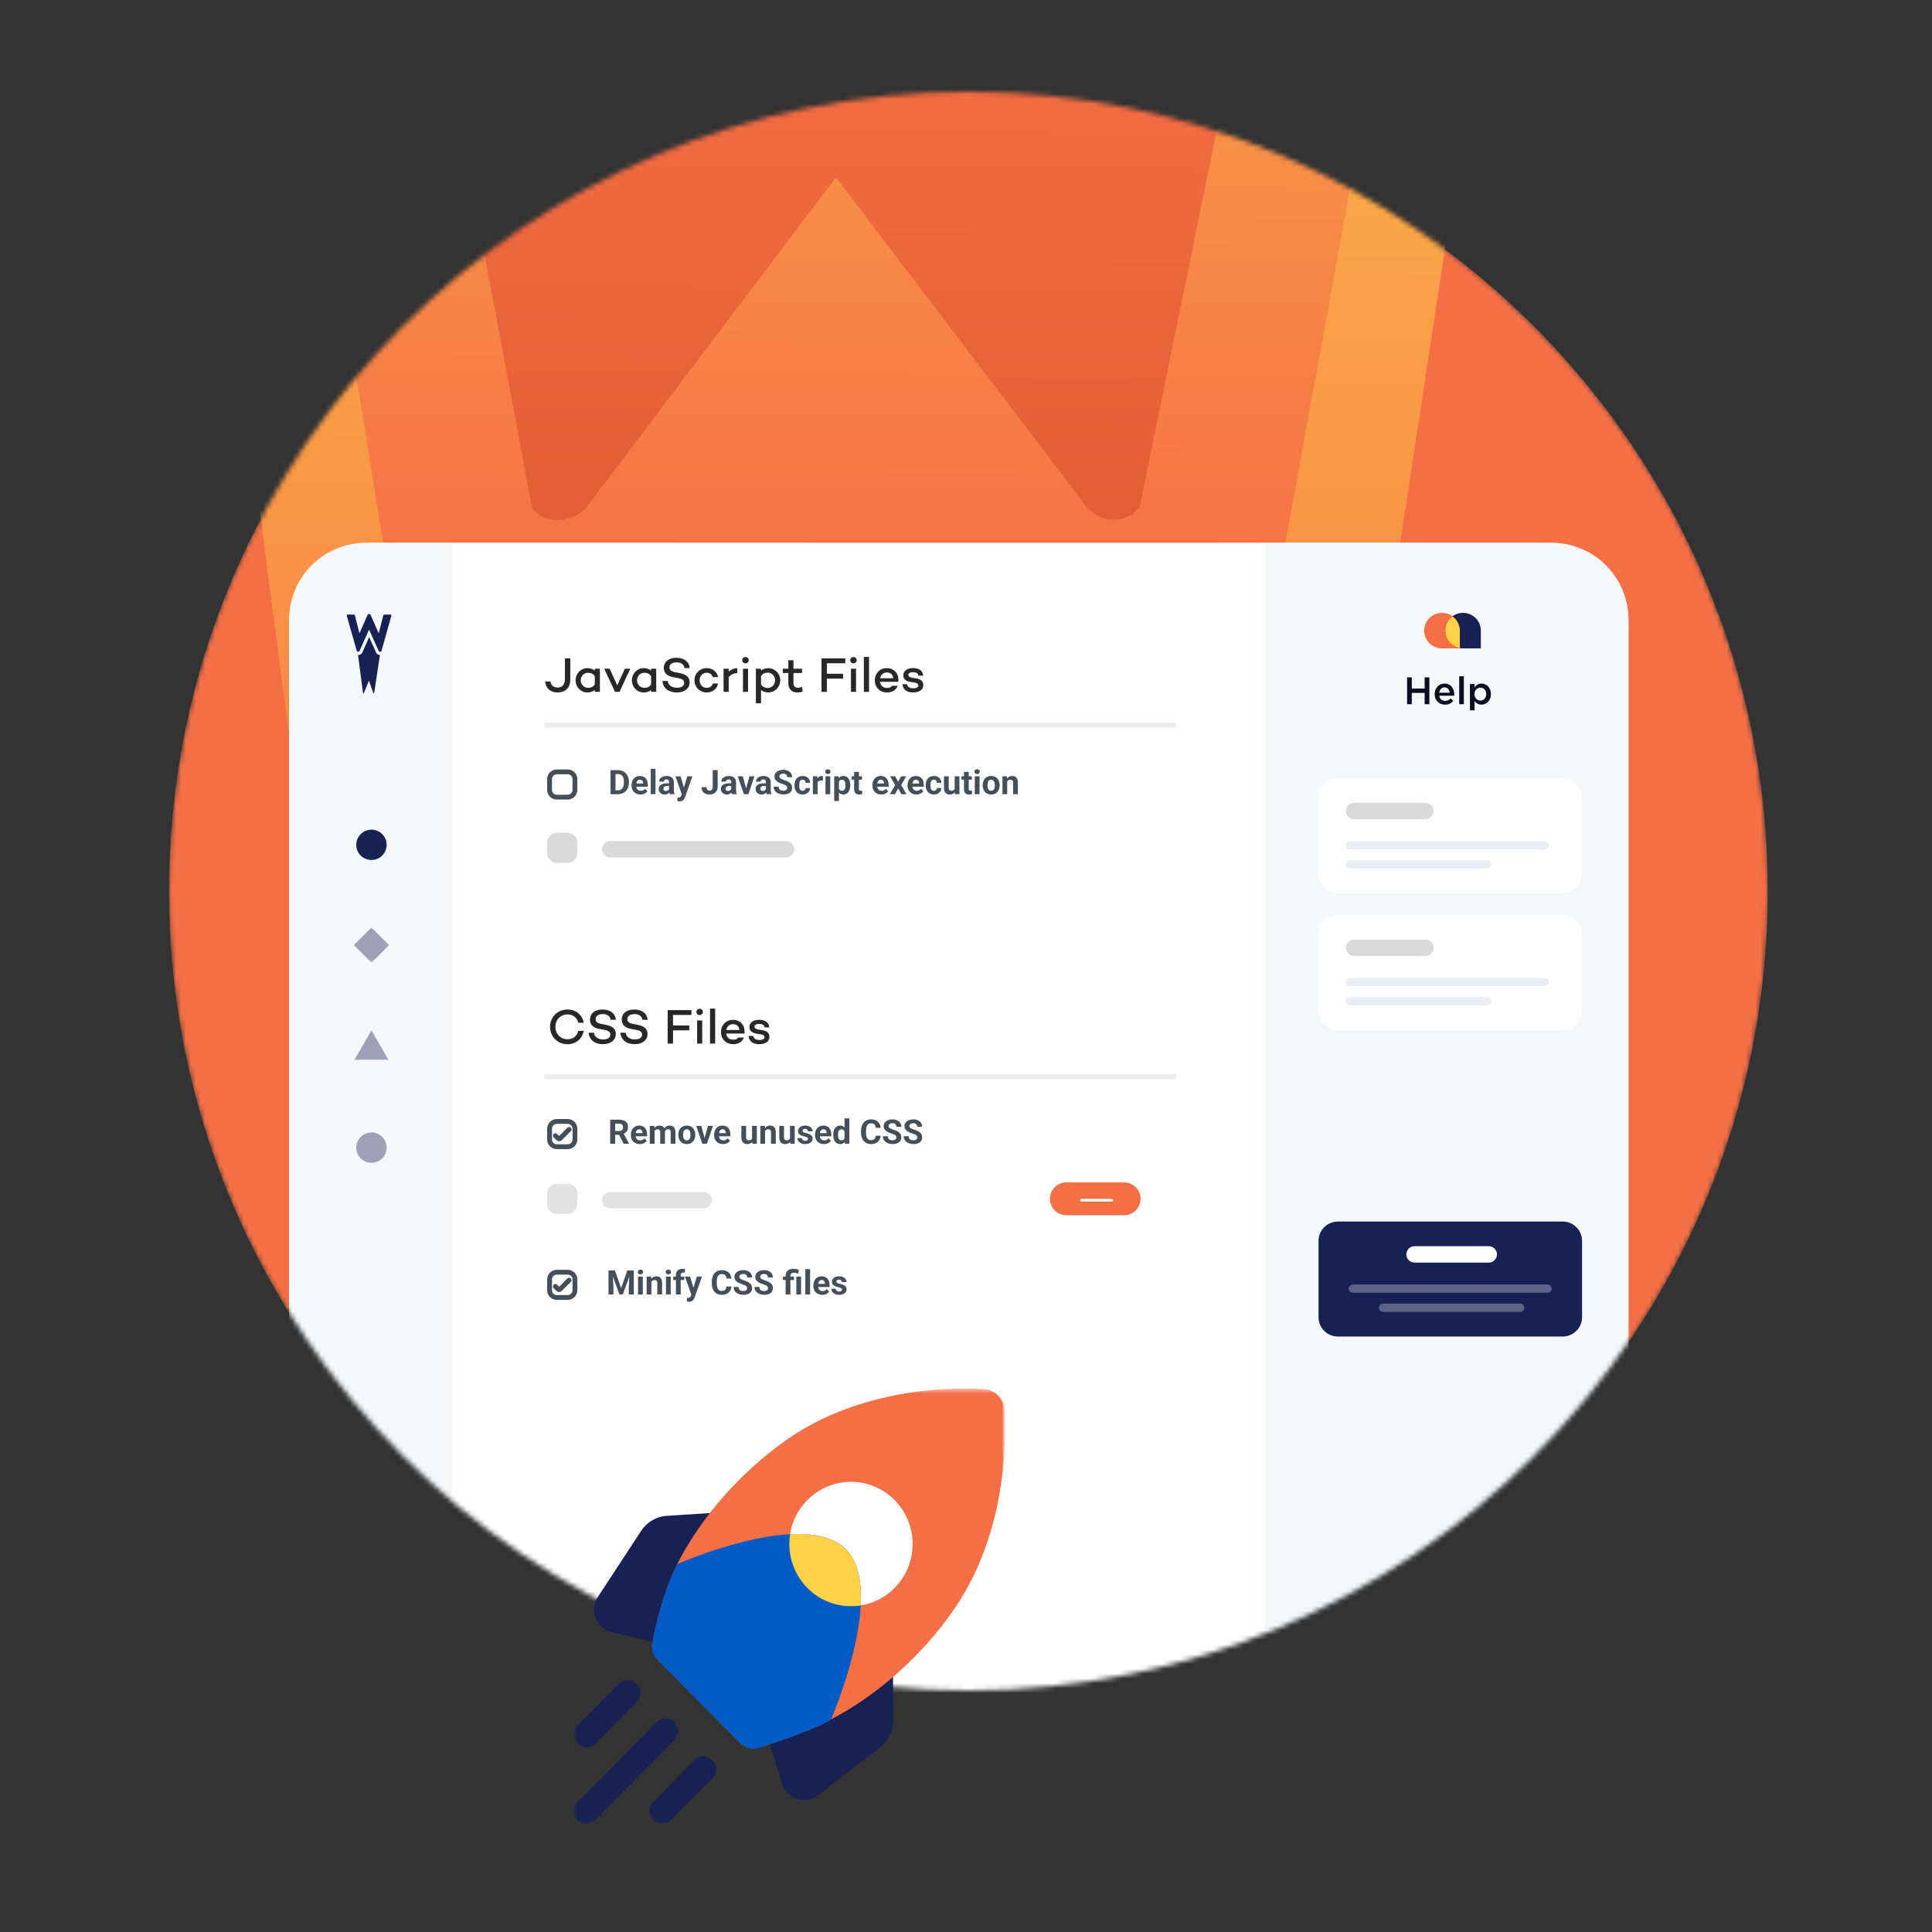 <svg xmlns="http://www.w3.org/2000/svg" width="400" height="400" viewBox="0 0 400 400" fill="none"><rect x="0" y="0" width="400" height="400" fill="#333333" stroke="none"/><g clip-path="url(#clip0_1510_4494)"><mask id="mask0_1510_4494" style="mask-type:luminance" maskUnits="userSpaceOnUse" x="0" y="0" width="400" height="400"><path d="M400 0H0V400H400V0Z" fill="white"></path></mask><g mask="url(#mask0_1510_4494)"><mask id="mask1_1510_4494" style="mask-type:alpha" maskUnits="userSpaceOnUse" x="35" y="19" width="331" height="331"><path d="M200.5 350C291.903 350 366 275.903 366 184.5C366 93.097 291.903 19 200.5 19C109.097 19 35 93.097 35 184.5C35 275.903 109.097 350 200.5 350Z" fill="#F56F46"></path></mask><g mask="url(#mask1_1510_4494)"><path d="M200.5 350C291.903 350 366 275.903 366 184.5C366 93.097 291.903 19 200.5 19C109.097 19 35 93.097 35 184.5C35 275.903 109.097 350 200.5 350Z" fill="#F56F46"></path><path fill-rule="evenodd" clip-rule="evenodd" d="M317.393 -87.592C297.656 -87.592 279.153 -99.08 270.107 -117.131L254.482 -152.004H99.467L83.842 -117.131C74.796 -99.08 56.293 -87.592 36.557 -87.592H28.333L94.533 415.802C97.822 425.238 103.99 425.238 107.691 415.802L173.48 254.978L230.634 415.392C233.923 424.828 240.091 424.828 243.792 415.392L320.271 -87.182L317.393 -87.592Z" fill="url(#paint0_linear_1510_4494)"></path><path fill-rule="evenodd" clip-rule="evenodd" d="M248.306 -165.951H106.038L84.246 -117.13C76.844 -102.36 62.453 -91.693 46.828 -88.821L96.992 221.749C100.282 227.492 106.449 227.492 110.15 221.749L174.294 124.516L233.093 221.338C236.793 227.082 242.55 227.082 246.25 221.338L302.993 -89.642C289.013 -93.744 276.678 -103.591 270.099 -117.13L248.306 -165.951Z" fill="url(#paint1_linear_1510_4494)"></path><path fill-rule="evenodd" clip-rule="evenodd" d="M270.108 -117.131L176.771 -325.135L83.844 -117.131C80.555 -110.977 76.443 -105.643 71.509 -101.13L110.159 105.233C112.215 108.104 117.561 108.925 121.261 105.233L173.07 36.719L224.879 104.822C228.168 108.925 233.925 108.104 235.981 104.822L278.743 -104.002C275.454 -108.105 272.576 -112.208 270.108 -117.131Z" fill="url(#paint2_linear_1510_4494)"></path><path d="M321.174 112.363H75.856C67.02 112.363 59.856 119.527 59.856 128.363V338.402C59.856 347.239 67.02 354.402 75.856 354.402H321.174C330.011 354.402 337.174 347.239 337.174 338.402V128.363C337.174 119.527 330.011 112.363 321.174 112.363Z" fill="white"></path><path d="M261.856 112.363H311.528C320.489 112.363 324.97 112.363 328.392 114.107C331.403 115.64 333.85 118.088 335.384 121.099C337.128 124.521 337.128 129.002 337.128 137.963V314.026C337.128 327.467 337.128 334.188 334.512 339.322C332.211 343.838 328.54 347.509 324.024 349.81C318.89 352.426 312.17 352.426 298.728 352.426H261.856V112.363Z" fill="#F5F7FA"></path><path d="M323.548 161.101H276.986C274.777 161.101 272.986 162.892 272.986 165.101V180.903C272.986 183.113 274.777 184.903 276.986 184.903H323.548C325.757 184.903 327.548 183.113 327.548 180.903V165.101C327.548 162.892 325.757 161.101 323.548 161.101Z" fill="white"></path><path d="M295.119 166.201H280.332C279.393 166.201 278.632 166.962 278.632 167.901C278.632 168.84 279.393 169.602 280.332 169.602H295.119C296.058 169.602 296.819 168.84 296.819 167.901C296.819 166.962 296.058 166.201 295.119 166.201Z" fill="#DADADA"></path><path opacity="0.8" d="M319.8 174.135H279.482C279.012 174.135 278.632 174.516 278.632 174.985V174.985C278.632 175.455 279.012 175.835 279.482 175.835H319.8C320.27 175.835 320.65 175.455 320.65 174.985V174.985C320.65 174.516 320.27 174.135 319.8 174.135Z" fill="#E5EAF0"></path><path opacity="0.8" d="M307.885 178.102H279.482C279.012 178.102 278.632 178.483 278.632 178.952C278.632 179.422 279.012 179.802 279.482 179.802H307.885C308.354 179.802 308.735 179.422 308.735 178.952C308.735 178.483 308.354 178.102 307.885 178.102Z" fill="#E5EAF0"></path><path d="M323.548 189.438H276.986C274.777 189.438 272.986 191.228 272.986 193.438V209.24C272.986 211.449 274.777 213.24 276.986 213.24H323.548C325.757 213.24 327.548 211.449 327.548 209.24V193.438C327.548 191.228 325.757 189.438 323.548 189.438Z" fill="white"></path><path d="M295.119 194.537H280.332C279.393 194.537 278.632 195.298 278.632 196.237C278.632 197.176 279.393 197.937 280.332 197.937H295.119C296.058 197.937 296.819 197.176 296.819 196.237C296.819 195.298 296.058 194.537 295.119 194.537Z" fill="#DADADA"></path><path opacity="0.8" d="M319.8 202.472H279.482C279.012 202.472 278.632 202.853 278.632 203.322C278.632 203.792 279.012 204.172 279.482 204.172H319.8C320.27 204.172 320.65 203.792 320.65 203.322C320.65 202.853 320.27 202.472 319.8 202.472Z" fill="#E5EAF0"></path><path opacity="0.8" d="M307.885 206.439H279.482C279.012 206.439 278.632 206.82 278.632 207.29C278.632 207.759 279.012 208.14 279.482 208.14H307.885C308.354 208.14 308.735 207.759 308.735 207.29C308.735 206.82 308.354 206.439 307.885 206.439Z" fill="#E5EAF0"></path><path d="M323.548 252.91H276.986C274.777 252.91 272.986 254.701 272.986 256.91V272.713C272.986 274.922 274.777 276.713 276.986 276.713H323.548C325.757 276.713 327.548 274.922 327.548 272.713V256.91C327.548 254.701 325.757 252.91 323.548 252.91Z" fill="#172153"></path><path d="M308.229 258.01H292.874C291.935 258.01 291.174 258.771 291.174 259.71C291.174 260.649 291.935 261.411 292.874 261.411H308.229C309.168 261.411 309.929 260.649 309.929 259.71C309.929 258.771 309.168 258.01 308.229 258.01Z" fill="white"></path><path opacity="0.3" d="M320.407 265.944H280.088C279.619 265.944 279.238 266.325 279.238 266.794C279.238 267.264 279.619 267.644 280.088 267.644H320.407C320.876 267.644 321.257 267.264 321.257 266.794C321.257 266.325 320.876 265.944 320.407 265.944Z" fill="white"></path><path opacity="0.3" d="M314.742 269.911H286.339C285.87 269.911 285.489 270.292 285.489 270.761C285.489 271.231 285.87 271.611 286.339 271.611H314.742C315.212 271.611 315.592 271.231 315.592 270.761C315.592 270.292 315.212 269.911 314.742 269.911Z" fill="white"></path><mask id="mask2_1510_4494" style="mask-type:luminance" maskUnits="userSpaceOnUse" x="294" y="125" width="14" height="11"><path d="M307.444 125.397H294.017V135.598H307.444V125.397Z" fill="white"></path></mask><g mask="url(#mask2_1510_4494)"><path d="M294.869 130.563C294.869 128.532 296.521 126.885 298.552 126.885C300.59 126.885 302.246 128.536 302.246 130.574V134.241H298.547C296.516 134.241 294.869 132.595 294.869 130.563Z" fill="#F56F46"></path><path d="M299.213 130.563C299.213 128.532 300.865 126.885 302.897 126.885C304.934 126.885 306.591 128.536 306.591 130.574V134.241H302.892C300.86 134.241 299.213 132.595 299.213 130.563Z" fill="#172153"></path><path fill-rule="evenodd" clip-rule="evenodd" d="M300.726 127.592C299.81 128.261 299.213 129.343 299.213 130.563C299.213 132.374 300.523 133.88 302.246 134.185V130.574C302.246 129.349 301.647 128.263 300.726 127.592Z" fill="#FFD147"></path></g><path d="M291.321 145.799H292.3V143.459H294.957V145.799H295.936V140.245H294.957V142.554H292.3V140.245H291.321V145.799Z" fill="#0C0F1F"></path><path d="M299.18 145.894C299.952 145.894 300.501 145.585 300.899 145.109L300.334 144.609C300 144.934 299.666 145.109 299.196 145.109C298.576 145.109 298.09 144.728 297.987 144.046H301.074C301.082 143.951 301.09 143.863 301.09 143.776C301.09 142.57 300.414 141.523 299.077 141.523C297.876 141.523 297.024 142.507 297.024 143.705V143.72C297.024 145.014 297.963 145.894 299.18 145.894ZM297.979 143.411C298.066 142.76 298.48 142.308 299.069 142.308C299.706 142.308 300.072 142.792 300.135 143.411H297.979Z" fill="#0C0F1F"></path><path d="M302.113 145.799H303.075V140.007H302.113V145.799Z" fill="#0C0F1F"></path><path d="M304.335 147.069H305.297V145.149C305.592 145.537 306.03 145.887 306.722 145.887C307.724 145.887 308.679 145.101 308.679 143.713V143.697C308.679 142.308 307.716 141.523 306.722 141.523C306.045 141.523 305.608 141.872 305.297 142.308V141.61H304.335V147.069ZM306.499 145.053C305.847 145.053 305.274 144.522 305.274 143.713V143.697C305.274 142.895 305.847 142.356 306.499 142.356C307.151 142.356 307.7 142.887 307.7 143.697V143.713C307.7 144.538 307.159 145.053 306.499 145.053Z" fill="#0C0F1F"></path><path d="M117.533 159.807H115.281C114.453 159.807 113.781 160.479 113.781 161.307V163.541C113.781 164.369 114.453 165.041 115.281 165.041H117.533C118.362 165.041 119.033 164.369 119.033 163.541V161.307C119.033 160.479 118.362 159.807 117.533 159.807Z" stroke="#454F59"></path><path d="M127.931 164.424H126.848L126.855 163.624H127.931C128.2 163.624 128.427 163.564 128.611 163.443C128.796 163.32 128.935 163.141 129.028 162.907C129.124 162.672 129.172 162.388 129.172 162.056V161.813C129.172 161.558 129.145 161.333 129.09 161.14C129.037 160.946 128.959 160.783 128.854 160.651C128.749 160.519 128.62 160.42 128.468 160.353C128.315 160.285 128.14 160.251 127.941 160.251H126.827V159.448H127.941C128.274 159.448 128.578 159.505 128.854 159.619C129.132 159.73 129.372 159.891 129.575 160.101C129.778 160.31 129.934 160.561 130.043 160.853C130.155 161.142 130.211 161.464 130.211 161.82V162.056C130.211 162.409 130.155 162.731 130.043 163.023C129.934 163.315 129.778 163.565 129.575 163.775C129.375 163.982 129.134 164.143 128.854 164.257C128.576 164.368 128.268 164.424 127.931 164.424ZM127.429 159.448V164.424H126.403V159.448H127.429ZM132.597 164.493C132.31 164.493 132.052 164.447 131.824 164.356C131.596 164.263 131.403 164.134 131.243 163.97C131.086 163.806 130.965 163.615 130.881 163.399C130.797 163.18 130.754 162.948 130.754 162.702V162.565C130.754 162.285 130.794 162.028 130.874 161.796C130.954 161.563 131.068 161.362 131.216 161.191C131.366 161.02 131.549 160.889 131.763 160.798C131.977 160.704 132.218 160.658 132.487 160.658C132.749 160.658 132.982 160.701 133.185 160.788C133.387 160.874 133.557 160.997 133.694 161.157C133.833 161.316 133.938 161.508 134.008 161.731C134.079 161.952 134.114 162.198 134.114 162.469V162.879H131.175V162.223H133.147V162.148C133.147 162.011 133.122 161.889 133.072 161.782C133.024 161.673 132.951 161.586 132.853 161.522C132.755 161.459 132.63 161.427 132.477 161.427C132.347 161.427 132.236 161.455 132.142 161.512C132.049 161.569 131.972 161.649 131.913 161.751C131.856 161.854 131.813 161.975 131.783 162.114C131.756 162.25 131.742 162.401 131.742 162.565V162.702C131.742 162.85 131.763 162.986 131.804 163.112C131.847 163.237 131.907 163.345 131.985 163.436C132.065 163.528 132.16 163.598 132.272 163.648C132.386 163.699 132.515 163.724 132.658 163.724C132.836 163.724 133.001 163.689 133.154 163.621C133.309 163.55 133.442 163.444 133.554 163.303L134.032 163.823C133.955 163.934 133.849 164.041 133.714 164.144C133.582 164.247 133.423 164.331 133.236 164.397C133.049 164.461 132.836 164.493 132.597 164.493ZM135.714 159.174V164.424H134.726V159.174H135.714ZM138.523 163.59V161.943C138.523 161.824 138.504 161.723 138.465 161.639C138.427 161.552 138.366 161.485 138.284 161.437C138.204 161.389 138.101 161.365 137.973 161.365C137.864 161.365 137.769 161.385 137.689 161.423C137.61 161.46 137.548 161.513 137.505 161.584C137.462 161.652 137.44 161.733 137.44 161.827H136.456C136.456 161.669 136.492 161.52 136.565 161.379C136.638 161.238 136.744 161.113 136.883 161.006C137.022 160.897 137.187 160.811 137.378 160.75C137.572 160.688 137.789 160.658 138.028 160.658C138.315 160.658 138.57 160.706 138.793 160.801C139.017 160.897 139.192 161.04 139.32 161.232C139.45 161.423 139.515 161.663 139.515 161.95V163.532C139.515 163.735 139.527 163.901 139.552 164.031C139.577 164.159 139.614 164.27 139.662 164.366V164.424H138.667C138.619 164.324 138.583 164.199 138.558 164.048C138.535 163.896 138.523 163.743 138.523 163.59ZM138.653 162.172L138.66 162.729H138.11C137.98 162.729 137.867 162.744 137.772 162.773C137.676 162.803 137.597 162.845 137.536 162.9C137.474 162.952 137.429 163.014 137.399 163.084C137.372 163.155 137.358 163.233 137.358 163.317C137.358 163.401 137.377 163.478 137.416 163.546C137.455 163.612 137.511 163.664 137.584 163.703C137.656 163.74 137.742 163.758 137.84 163.758C137.988 163.758 138.117 163.728 138.226 163.669C138.335 163.61 138.42 163.537 138.479 163.45C138.541 163.364 138.572 163.282 138.575 163.204L138.835 163.621C138.798 163.714 138.748 163.811 138.684 163.912C138.623 164.012 138.544 164.106 138.448 164.195C138.353 164.282 138.238 164.354 138.103 164.411C137.969 164.465 137.809 164.493 137.625 164.493C137.39 164.493 137.177 164.446 136.985 164.353C136.796 164.257 136.646 164.126 136.534 163.959C136.425 163.791 136.37 163.599 136.37 163.385C136.37 163.192 136.407 163.02 136.48 162.869C136.552 162.719 136.66 162.592 136.801 162.49C136.944 162.385 137.123 162.306 137.337 162.254C137.552 162.199 137.8 162.172 138.083 162.172H138.653ZM141.316 164.007L142.297 160.726H143.353L141.866 164.981C141.834 165.075 141.791 165.175 141.736 165.282C141.684 165.389 141.612 165.491 141.521 165.586C141.432 165.684 141.319 165.764 141.183 165.826C141.048 165.887 140.883 165.918 140.687 165.918C140.594 165.918 140.517 165.912 140.458 165.901C140.399 165.889 140.328 165.874 140.246 165.853V165.132C140.271 165.132 140.297 165.132 140.325 165.132C140.352 165.134 140.378 165.135 140.403 165.135C140.533 165.135 140.639 165.12 140.721 165.091C140.803 165.061 140.869 165.016 140.919 164.954C140.97 164.895 141.009 164.817 141.039 164.722L141.316 164.007ZM140.906 160.726L141.709 163.406L141.849 164.448L141.179 164.52L139.85 160.726H140.906ZM147.564 162.896V159.448H148.586V162.896C148.586 163.229 148.513 163.515 148.367 163.754C148.221 163.991 148.022 164.174 147.769 164.301C147.518 164.429 147.236 164.493 146.921 164.493C146.596 164.493 146.307 164.438 146.057 164.329C145.806 164.219 145.609 164.052 145.465 163.826C145.322 163.598 145.25 163.31 145.25 162.961H146.279C146.279 163.144 146.304 163.288 146.354 163.395C146.406 163.503 146.481 163.579 146.576 163.624C146.672 163.67 146.787 163.693 146.921 163.693C147.051 163.693 147.164 163.662 147.26 163.601C147.356 163.539 147.43 163.449 147.482 163.331C147.537 163.212 147.564 163.067 147.564 162.896ZM151.396 163.59V161.943C151.396 161.824 151.376 161.723 151.337 161.639C151.299 161.552 151.238 161.485 151.156 161.437C151.077 161.389 150.973 161.365 150.845 161.365C150.736 161.365 150.641 161.385 150.562 161.423C150.482 161.46 150.42 161.513 150.377 161.584C150.334 161.652 150.312 161.733 150.312 161.827H149.328C149.328 161.669 149.364 161.52 149.437 161.379C149.51 161.238 149.616 161.113 149.755 161.006C149.894 160.897 150.059 160.811 150.251 160.75C150.444 160.688 150.661 160.658 150.9 160.658C151.187 160.658 151.442 160.706 151.666 160.801C151.889 160.897 152.064 161.04 152.192 161.232C152.322 161.423 152.387 161.663 152.387 161.95V163.532C152.387 163.735 152.399 163.901 152.424 164.031C152.449 164.159 152.486 164.27 152.534 164.366V164.424H151.539C151.491 164.324 151.455 164.199 151.43 164.048C151.407 163.896 151.396 163.743 151.396 163.59ZM151.525 162.172L151.532 162.729H150.982C150.852 162.729 150.739 162.744 150.644 162.773C150.548 162.803 150.469 162.845 150.408 162.9C150.346 162.952 150.301 163.014 150.271 163.084C150.244 163.155 150.23 163.233 150.23 163.317C150.23 163.401 150.249 163.478 150.288 163.546C150.327 163.612 150.383 163.664 150.456 163.703C150.529 163.74 150.614 163.758 150.712 163.758C150.86 163.758 150.989 163.728 151.098 163.669C151.208 163.61 151.292 163.537 151.351 163.45C151.413 163.364 151.445 163.282 151.447 163.204L151.707 163.621C151.67 163.714 151.62 163.811 151.556 163.912C151.495 164.012 151.416 164.106 151.32 164.195C151.225 164.282 151.11 164.354 150.975 164.411C150.841 164.465 150.681 164.493 150.497 164.493C150.262 164.493 150.049 164.446 149.857 164.353C149.668 164.257 149.518 164.126 149.406 163.959C149.297 163.791 149.242 163.599 149.242 163.385C149.242 163.192 149.279 163.02 149.352 162.869C149.425 162.719 149.532 162.592 149.673 162.49C149.816 162.385 149.995 162.306 150.21 162.254C150.424 162.199 150.672 162.172 150.955 162.172H151.525ZM154.349 163.707L155.169 160.726H156.198L154.95 164.424H154.328L154.349 163.707ZM153.785 160.726L154.608 163.71L154.626 164.424H154L152.752 160.726H153.785ZM158.58 163.59V161.943C158.58 161.824 158.561 161.723 158.522 161.639C158.483 161.552 158.423 161.485 158.341 161.437C158.261 161.389 158.157 161.365 158.03 161.365C157.92 161.365 157.826 161.385 157.746 161.423C157.666 161.46 157.605 161.513 157.562 161.584C157.518 161.652 157.497 161.733 157.497 161.827H156.512C156.512 161.669 156.549 161.52 156.622 161.379C156.695 161.238 156.8 161.113 156.939 161.006C157.078 160.897 157.244 160.811 157.435 160.75C157.629 160.688 157.845 160.658 158.085 160.658C158.372 160.658 158.627 160.706 158.85 160.801C159.073 160.897 159.249 161.04 159.377 161.232C159.506 161.423 159.571 161.663 159.571 161.95V163.532C159.571 163.735 159.584 163.901 159.609 164.031C159.634 164.159 159.67 164.27 159.718 164.366V164.424H158.724C158.676 164.324 158.639 164.199 158.614 164.048C158.592 163.896 158.58 163.743 158.58 163.59ZM158.71 162.172L158.717 162.729H158.167C158.037 162.729 157.924 162.744 157.828 162.773C157.732 162.803 157.654 162.845 157.592 162.9C157.531 162.952 157.485 163.014 157.456 163.084C157.428 163.155 157.415 163.233 157.415 163.317C157.415 163.401 157.434 163.478 157.473 163.546C157.511 163.612 157.567 163.664 157.64 163.703C157.713 163.74 157.799 163.758 157.897 163.758C158.045 163.758 158.173 163.728 158.283 163.669C158.392 163.61 158.476 163.537 158.536 163.45C158.597 163.364 158.629 163.282 158.631 163.204L158.891 163.621C158.855 163.714 158.805 163.811 158.741 163.912C158.679 164.012 158.601 164.106 158.505 164.195C158.409 164.282 158.294 164.354 158.16 164.411C158.025 164.465 157.866 164.493 157.681 164.493C157.446 164.493 157.233 164.446 157.042 164.353C156.853 164.257 156.703 164.126 156.591 163.959C156.481 163.791 156.427 163.599 156.427 163.385C156.427 163.192 156.463 163.02 156.536 162.869C156.609 162.719 156.716 162.592 156.857 162.49C157.001 162.385 157.18 162.306 157.394 162.254C157.608 162.199 157.857 162.172 158.139 162.172H158.71ZM162.982 163.122C162.982 163.033 162.969 162.953 162.941 162.883C162.916 162.81 162.869 162.744 162.798 162.685C162.727 162.623 162.628 162.563 162.501 162.503C162.373 162.444 162.208 162.383 162.005 162.319C161.779 162.246 161.565 162.164 161.362 162.073C161.162 161.982 160.984 161.876 160.829 161.755C160.676 161.632 160.556 161.489 160.467 161.328C160.38 161.166 160.337 160.978 160.337 160.764C160.337 160.556 160.383 160.368 160.474 160.2C160.565 160.029 160.692 159.883 160.856 159.762C161.021 159.639 161.214 159.545 161.438 159.478C161.663 159.412 161.91 159.379 162.179 159.379C162.546 159.379 162.866 159.445 163.14 159.578C163.413 159.71 163.625 159.891 163.775 160.121C163.928 160.351 164.004 160.614 164.004 160.911H162.986C162.986 160.765 162.955 160.637 162.894 160.528C162.834 160.416 162.743 160.328 162.62 160.265C162.499 160.201 162.347 160.169 162.162 160.169C161.984 160.169 161.836 160.196 161.718 160.251C161.599 160.303 161.51 160.375 161.451 160.466C161.392 160.555 161.362 160.655 161.362 160.767C161.362 160.851 161.383 160.928 161.424 160.996C161.467 161.064 161.531 161.128 161.615 161.187C161.7 161.247 161.803 161.303 161.926 161.355C162.049 161.407 162.192 161.459 162.354 161.509C162.625 161.591 162.863 161.683 163.068 161.786C163.275 161.888 163.448 162.003 163.587 162.131C163.726 162.258 163.831 162.403 163.902 162.565C163.973 162.727 164.008 162.91 164.008 163.115C164.008 163.332 163.966 163.525 163.881 163.696C163.797 163.867 163.675 164.012 163.516 164.13C163.356 164.249 163.166 164.339 162.945 164.4C162.724 164.462 162.477 164.493 162.203 164.493C161.957 164.493 161.714 164.461 161.475 164.397C161.236 164.331 161.018 164.232 160.822 164.1C160.629 163.967 160.474 163.799 160.357 163.594C160.241 163.389 160.183 163.146 160.183 162.866H161.212C161.212 163.021 161.236 163.152 161.284 163.259C161.332 163.366 161.399 163.452 161.485 163.519C161.574 163.585 161.679 163.632 161.8 163.662C161.923 163.692 162.057 163.707 162.203 163.707C162.381 163.707 162.527 163.681 162.641 163.631C162.757 163.581 162.842 163.512 162.897 163.423C162.954 163.334 162.982 163.234 162.982 163.122ZM166.171 163.724C166.292 163.724 166.399 163.701 166.493 163.655C166.586 163.607 166.659 163.541 166.711 163.457C166.766 163.37 166.795 163.269 166.797 163.153H167.723C167.721 163.413 167.651 163.644 167.515 163.847C167.378 164.047 167.195 164.206 166.964 164.322C166.734 164.436 166.477 164.493 166.192 164.493C165.905 164.493 165.654 164.445 165.44 164.349C165.228 164.253 165.051 164.121 164.91 163.953C164.769 163.782 164.663 163.583 164.592 163.358C164.522 163.13 164.486 162.886 164.486 162.626V162.527C164.486 162.265 164.522 162.021 164.592 161.796C164.663 161.568 164.769 161.37 164.91 161.201C165.051 161.03 165.228 160.897 165.44 160.801C165.652 160.706 165.9 160.658 166.185 160.658C166.488 160.658 166.754 160.716 166.981 160.832C167.212 160.948 167.392 161.115 167.522 161.331C167.654 161.545 167.721 161.799 167.723 162.093H166.797C166.795 161.97 166.768 161.859 166.718 161.758C166.67 161.658 166.6 161.578 166.506 161.519C166.415 161.457 166.302 161.427 166.168 161.427C166.024 161.427 165.907 161.457 165.816 161.519C165.725 161.578 165.654 161.66 165.604 161.765C165.554 161.868 165.519 161.985 165.498 162.117C165.48 162.247 165.471 162.384 165.471 162.527V162.626C165.471 162.77 165.48 162.908 165.498 163.04C165.516 163.172 165.55 163.29 165.601 163.392C165.653 163.495 165.725 163.575 165.816 163.635C165.907 163.694 166.026 163.724 166.171 163.724ZM169.278 161.533V164.424H168.294V160.726H169.22L169.278 161.533ZM170.393 160.702L170.376 161.615C170.328 161.608 170.27 161.602 170.201 161.598C170.135 161.591 170.075 161.587 170.02 161.587C169.881 161.587 169.76 161.606 169.658 161.642C169.557 161.676 169.473 161.728 169.405 161.796C169.339 161.864 169.289 161.947 169.254 162.045C169.223 162.143 169.204 162.255 169.2 162.38L169.002 162.319C169.002 162.08 169.025 161.86 169.073 161.659C169.121 161.456 169.191 161.28 169.282 161.129C169.375 160.979 169.489 160.863 169.624 160.781C169.758 160.699 169.912 160.658 170.085 160.658C170.14 160.658 170.196 160.662 170.252 160.671C170.309 160.678 170.356 160.688 170.393 160.702ZM171.897 160.726V164.424H170.909V160.726H171.897ZM170.847 159.762C170.847 159.619 170.897 159.5 170.998 159.407C171.098 159.313 171.232 159.267 171.401 159.267C171.567 159.267 171.701 159.313 171.801 159.407C171.903 159.5 171.955 159.619 171.955 159.762C171.955 159.906 171.903 160.024 171.801 160.118C171.701 160.211 171.567 160.258 171.401 160.258C171.232 160.258 171.098 160.211 170.998 160.118C170.897 160.024 170.847 159.906 170.847 159.762ZM173.694 161.437V165.846H172.71V160.726H173.623L173.694 161.437ZM176.036 162.534V162.606C176.036 162.875 176.004 163.124 175.94 163.354C175.878 163.585 175.787 163.785 175.667 163.956C175.546 164.125 175.395 164.257 175.215 164.353C175.038 164.446 174.833 164.493 174.6 164.493C174.375 164.493 174.179 164.447 174.012 164.356C173.846 164.265 173.706 164.137 173.592 163.973C173.48 163.807 173.39 163.614 173.322 163.395C173.253 163.177 173.201 162.942 173.165 162.691V162.503C173.201 162.235 173.253 161.988 173.322 161.765C173.39 161.54 173.48 161.345 173.592 161.181C173.706 161.014 173.845 160.886 174.009 160.794C174.175 160.703 174.37 160.658 174.593 160.658C174.828 160.658 175.034 160.702 175.212 160.791C175.392 160.88 175.542 161.007 175.663 161.174C175.786 161.34 175.878 161.538 175.94 161.769C176.004 161.999 176.036 162.254 176.036 162.534ZM175.048 162.606V162.534C175.048 162.377 175.034 162.232 175.007 162.1C174.982 161.966 174.941 161.848 174.884 161.748C174.829 161.648 174.756 161.57 174.665 161.516C174.576 161.459 174.468 161.43 174.34 161.43C174.206 161.43 174.091 161.452 173.995 161.495C173.902 161.538 173.825 161.601 173.766 161.683C173.707 161.765 173.662 161.863 173.633 161.977C173.603 162.091 173.585 162.22 173.578 162.363V162.838C173.59 163.007 173.621 163.158 173.674 163.293C173.726 163.425 173.807 163.53 173.917 163.607C174.026 163.685 174.169 163.724 174.347 163.724C174.477 163.724 174.586 163.695 174.675 163.638C174.764 163.579 174.836 163.498 174.891 163.395C174.948 163.293 174.988 163.174 175.01 163.04C175.035 162.906 175.048 162.761 175.048 162.606ZM178.459 160.726V161.423H176.306V160.726H178.459ZM176.839 159.813H177.823V163.31C177.823 163.417 177.837 163.499 177.864 163.556C177.894 163.613 177.937 163.653 177.994 163.676C178.051 163.696 178.123 163.707 178.21 163.707C178.271 163.707 178.326 163.704 178.374 163.7C178.424 163.693 178.466 163.686 178.5 163.679L178.503 164.404C178.419 164.431 178.328 164.453 178.23 164.469C178.132 164.485 178.024 164.493 177.905 164.493C177.689 164.493 177.5 164.457 177.338 164.387C177.178 164.314 177.055 164.198 176.969 164.038C176.882 163.879 176.839 163.669 176.839 163.409V159.813ZM182.465 164.493C182.178 164.493 181.92 164.447 181.692 164.356C181.465 164.263 181.271 164.134 181.111 163.97C180.954 163.806 180.833 163.615 180.749 163.399C180.665 163.18 180.623 162.948 180.623 162.702V162.565C180.623 162.285 180.662 162.028 180.742 161.796C180.822 161.563 180.936 161.362 181.084 161.191C181.234 161.02 181.417 160.889 181.631 160.798C181.845 160.704 182.087 160.658 182.356 160.658C182.618 160.658 182.85 160.701 183.053 160.788C183.256 160.874 183.425 160.997 183.562 161.157C183.701 161.316 183.806 161.508 183.877 161.731C183.947 161.952 183.982 162.198 183.982 162.469V162.879H181.043V162.223H183.015V162.148C183.015 162.011 182.99 161.889 182.94 161.782C182.892 161.673 182.819 161.586 182.721 161.522C182.623 161.459 182.498 161.427 182.345 161.427C182.215 161.427 182.104 161.455 182.01 161.512C181.917 161.569 181.841 161.649 181.781 161.751C181.724 161.854 181.681 161.975 181.651 162.114C181.624 162.25 181.61 162.401 181.61 162.565V162.702C181.61 162.85 181.631 162.986 181.672 163.112C181.715 163.237 181.776 163.345 181.853 163.436C181.933 163.528 182.029 163.598 182.14 163.648C182.254 163.699 182.383 163.724 182.526 163.724C182.704 163.724 182.869 163.689 183.022 163.621C183.177 163.55 183.31 163.444 183.422 163.303L183.9 163.823C183.823 163.934 183.717 164.041 183.583 164.144C183.45 164.247 183.291 164.331 183.104 164.397C182.917 164.461 182.704 164.493 182.465 164.493ZM185.336 160.726L185.948 161.851L186.577 160.726H187.626L186.58 162.534L187.674 164.424H186.621L185.955 163.235L185.288 164.424H184.235L185.329 162.534L184.283 160.726H185.336ZM189.738 164.493C189.451 164.493 189.194 164.447 188.966 164.356C188.738 164.263 188.544 164.134 188.385 163.97C188.228 163.806 188.107 163.615 188.022 163.399C187.938 163.18 187.896 162.948 187.896 162.702V162.565C187.896 162.285 187.936 162.028 188.016 161.796C188.095 161.563 188.209 161.362 188.357 161.191C188.508 161.02 188.69 160.889 188.904 160.798C189.119 160.704 189.36 160.658 189.629 160.658C189.891 160.658 190.123 160.701 190.326 160.788C190.529 160.874 190.699 160.997 190.835 161.157C190.974 161.316 191.079 161.508 191.15 161.731C191.221 161.952 191.256 162.198 191.256 162.469V162.879H188.316V162.223H190.289V162.148C190.289 162.011 190.264 161.889 190.213 161.782C190.166 161.673 190.093 161.586 189.995 161.522C189.897 161.459 189.771 161.427 189.619 161.427C189.489 161.427 189.377 161.455 189.284 161.512C189.19 161.569 189.114 161.649 189.055 161.751C188.998 161.854 188.954 161.975 188.925 162.114C188.897 162.25 188.884 162.401 188.884 162.565V162.702C188.884 162.85 188.904 162.986 188.945 163.112C188.989 163.237 189.049 163.345 189.127 163.436C189.206 163.528 189.302 163.598 189.414 163.648C189.528 163.699 189.656 163.724 189.8 163.724C189.978 163.724 190.143 163.689 190.295 163.621C190.45 163.55 190.584 163.444 190.695 163.303L191.174 163.823C191.096 163.934 190.99 164.041 190.856 164.144C190.724 164.247 190.564 164.331 190.377 164.397C190.191 164.461 189.978 164.493 189.738 164.493ZM193.344 163.724C193.465 163.724 193.572 163.701 193.666 163.655C193.759 163.607 193.832 163.541 193.884 163.457C193.939 163.37 193.967 163.269 193.97 163.153H194.896C194.894 163.413 194.824 163.644 194.688 163.847C194.551 164.047 194.367 164.206 194.137 164.322C193.907 164.436 193.65 164.493 193.365 164.493C193.078 164.493 192.827 164.445 192.613 164.349C192.401 164.253 192.224 164.121 192.083 163.953C191.942 163.782 191.836 163.583 191.765 163.358C191.695 163.13 191.659 162.886 191.659 162.626V162.527C191.659 162.265 191.695 162.021 191.765 161.796C191.836 161.568 191.942 161.37 192.083 161.201C192.224 161.03 192.401 160.897 192.613 160.801C192.825 160.706 193.073 160.658 193.358 160.658C193.661 160.658 193.926 160.716 194.154 160.832C194.384 160.948 194.564 161.115 194.694 161.331C194.827 161.545 194.894 161.799 194.896 162.093H193.97C193.967 161.97 193.941 161.859 193.891 161.758C193.843 161.658 193.773 161.578 193.679 161.519C193.588 161.457 193.475 161.427 193.341 161.427C193.197 161.427 193.08 161.457 192.989 161.519C192.898 161.578 192.827 161.66 192.777 161.765C192.727 161.868 192.691 161.985 192.671 162.117C192.653 162.247 192.644 162.384 192.644 162.527V162.626C192.644 162.77 192.653 162.908 192.671 163.04C192.689 163.172 192.723 163.29 192.773 163.392C192.826 163.495 192.898 163.575 192.989 163.635C193.08 163.694 193.198 163.724 193.344 163.724ZM197.654 163.539V160.726H198.639V164.424H197.712L197.654 163.539ZM197.764 162.78L198.054 162.773C198.054 163.02 198.026 163.249 197.969 163.46C197.912 163.67 197.826 163.852 197.712 164.007C197.599 164.16 197.455 164.28 197.282 164.366C197.109 164.45 196.905 164.493 196.67 164.493C196.49 164.493 196.324 164.468 196.171 164.417C196.021 164.365 195.891 164.284 195.781 164.175C195.674 164.063 195.59 163.921 195.528 163.748C195.469 163.572 195.439 163.361 195.439 163.115V160.726H196.424V163.122C196.424 163.231 196.436 163.324 196.461 163.399C196.489 163.474 196.526 163.536 196.574 163.583C196.622 163.631 196.678 163.665 196.742 163.686C196.808 163.707 196.881 163.717 196.96 163.717C197.163 163.717 197.323 163.676 197.439 163.594C197.557 163.512 197.641 163.4 197.689 163.259C197.739 163.115 197.764 162.956 197.764 162.78ZM201.202 160.726V161.423H199.049V160.726H201.202ZM199.582 159.813H200.566V163.31C200.566 163.417 200.58 163.499 200.607 163.556C200.637 163.613 200.68 163.653 200.737 163.676C200.794 163.696 200.866 163.707 200.953 163.707C201.014 163.707 201.069 163.704 201.117 163.7C201.167 163.693 201.209 163.686 201.243 163.679L201.247 164.404C201.162 164.431 201.071 164.453 200.973 164.469C200.875 164.485 200.767 164.493 200.648 164.493C200.432 164.493 200.243 164.457 200.081 164.387C199.922 164.314 199.799 164.198 199.712 164.038C199.625 163.879 199.582 163.669 199.582 163.409V159.813ZM202.802 160.726V164.424H201.814V160.726H202.802ZM201.752 159.762C201.752 159.619 201.803 159.5 201.903 159.407C202.003 159.313 202.138 159.267 202.306 159.267C202.473 159.267 202.606 159.313 202.706 159.407C202.809 159.5 202.86 159.619 202.86 159.762C202.86 159.906 202.809 160.024 202.706 160.118C202.606 160.211 202.473 160.258 202.306 160.258C202.138 160.258 202.003 160.211 201.903 160.118C201.803 160.024 201.752 159.906 201.752 159.762ZM203.458 162.613V162.541C203.458 162.27 203.497 162.02 203.574 161.792C203.652 161.562 203.765 161.363 203.913 161.194C204.061 161.026 204.243 160.895 204.46 160.801C204.676 160.706 204.924 160.658 205.205 160.658C205.485 160.658 205.734 160.706 205.953 160.801C206.172 160.895 206.355 161.026 206.503 161.194C206.654 161.363 206.768 161.562 206.845 161.792C206.923 162.02 206.961 162.27 206.961 162.541V162.613C206.961 162.882 206.923 163.131 206.845 163.361C206.768 163.589 206.654 163.789 206.503 163.959C206.355 164.128 206.173 164.259 205.957 164.353C205.74 164.446 205.492 164.493 205.211 164.493C204.931 164.493 204.682 164.446 204.463 164.353C204.246 164.259 204.063 164.128 203.913 163.959C203.765 163.789 203.652 163.589 203.574 163.361C203.497 163.131 203.458 162.882 203.458 162.613ZM204.442 162.541V162.613C204.442 162.768 204.456 162.912 204.483 163.047C204.511 163.181 204.554 163.3 204.613 163.402C204.675 163.503 204.755 163.581 204.853 163.638C204.951 163.695 205.07 163.724 205.211 163.724C205.348 163.724 205.466 163.695 205.564 163.638C205.661 163.581 205.74 163.503 205.799 163.402C205.859 163.3 205.902 163.181 205.929 163.047C205.959 162.912 205.974 162.768 205.974 162.613V162.541C205.974 162.391 205.959 162.249 205.929 162.117C205.902 161.983 205.857 161.864 205.796 161.762C205.737 161.657 205.658 161.575 205.56 161.516C205.462 161.456 205.344 161.427 205.205 161.427C205.066 161.427 204.947 161.456 204.849 161.516C204.753 161.575 204.675 161.657 204.613 161.762C204.554 161.864 204.511 161.983 204.483 162.117C204.456 162.249 204.442 162.391 204.442 162.541ZM208.53 161.516V164.424H207.546V160.726H208.469L208.53 161.516ZM208.387 162.445H208.12C208.12 162.172 208.155 161.926 208.226 161.707C208.297 161.486 208.396 161.298 208.523 161.143C208.651 160.986 208.803 160.866 208.978 160.784C209.156 160.7 209.354 160.658 209.573 160.658C209.746 160.658 209.904 160.683 210.048 160.733C210.191 160.783 210.314 160.863 210.417 160.972C210.522 161.082 210.602 161.226 210.656 161.406C210.713 161.586 210.742 161.806 210.742 162.066V164.424H209.751V162.062C209.751 161.898 209.728 161.771 209.682 161.68C209.637 161.589 209.569 161.525 209.481 161.488C209.394 161.45 209.287 161.43 209.159 161.43C209.027 161.43 208.912 161.456 208.814 161.509C208.718 161.561 208.639 161.634 208.575 161.728C208.513 161.819 208.467 161.926 208.435 162.049C208.403 162.172 208.387 162.304 208.387 162.445Z" fill="#454F59"></path><path d="M117.533 172.424H115.281C114.177 172.424 113.281 173.32 113.281 174.424V176.658C113.281 177.763 114.177 178.658 115.281 178.658H117.533C118.638 178.658 119.533 177.763 119.533 176.658V174.424C119.533 173.32 118.638 172.424 117.533 172.424Z" fill="#DADADA"></path><path d="M162.733 174.124H126.349C125.41 174.124 124.648 174.885 124.648 175.824C124.648 176.763 125.41 177.524 126.349 177.524H162.733C163.672 177.524 164.433 176.763 164.433 175.824C164.433 174.885 163.672 174.124 162.733 174.124Z" fill="#DADADA"></path><path d="M112.713 150.114H243.434" stroke="#ECECEC"></path><path d="M118.072 136.309H116.957V140.655C116.957 141.747 116.343 142.348 115.494 142.348C114.676 142.348 114.062 141.92 113.98 141.094H112.865C112.978 142.532 114.011 143.369 115.423 143.369C117.039 143.369 118.072 142.42 118.072 140.686V136.309Z" fill="#282828"></path><path d="M123.148 138.452V138.829C122.739 138.513 122.217 138.329 121.603 138.329C120.253 138.329 119.168 139.451 119.168 140.849C119.168 142.246 120.253 143.369 121.603 143.369C122.217 143.369 122.739 143.185 123.148 142.869V143.246H124.202V138.452H123.148ZM121.757 142.41C120.877 142.41 120.232 141.706 120.232 140.849C120.232 139.992 120.877 139.288 121.757 139.288C122.289 139.288 122.79 139.472 123.148 139.982V141.716C122.79 142.226 122.289 142.41 121.757 142.41Z" fill="#282828"></path><path d="M129.373 138.452L127.798 141.889L126.212 138.452H125.087L127.327 143.246H128.258L130.498 138.452H129.373Z" fill="#282828"></path><path d="M134.807 138.452V138.829C134.398 138.513 133.876 138.329 133.262 138.329C131.912 138.329 130.827 139.451 130.827 140.849C130.827 142.246 131.912 143.369 133.262 143.369C133.876 143.369 134.398 143.185 134.807 142.869V143.246H135.861V138.452H134.807ZM133.415 142.41C132.536 142.41 131.891 141.706 131.891 140.849C131.891 139.992 132.536 139.288 133.415 139.288C133.947 139.288 134.449 139.472 134.807 139.982V141.716C134.449 142.226 133.947 142.41 133.415 142.41Z" fill="#282828"></path><path d="M140.006 136.188C138.461 136.188 137.438 137.004 137.438 138.269C137.438 139.289 138.041 139.952 139.341 140.197L140.558 140.432C141.377 140.574 141.653 140.952 141.653 141.37C141.653 142.013 141.09 142.39 140.18 142.39C139.075 142.39 138.379 141.87 138.246 140.993H137.151C137.284 142.482 138.42 143.37 140.118 143.37C141.714 143.37 142.778 142.533 142.778 141.238C142.778 140.166 142.031 139.616 140.732 139.361L139.76 139.167C139.013 139.024 138.604 138.738 138.604 138.187C138.604 137.514 139.187 137.137 140.077 137.137C141.09 137.137 141.591 137.586 141.714 138.32H142.799C142.635 136.718 141.284 136.188 140.006 136.188Z" fill="#282828"></path><path d="M146.322 142.41C145.432 142.41 144.849 141.716 144.849 140.849C144.849 139.982 145.432 139.288 146.322 139.288C146.967 139.288 147.447 139.655 147.58 140.196H148.665C148.491 139.094 147.529 138.329 146.322 138.329C144.88 138.329 143.785 139.431 143.785 140.849C143.785 142.277 144.88 143.369 146.322 143.369C147.529 143.369 148.491 142.603 148.665 141.502H147.58C147.447 142.042 146.967 142.41 146.322 142.41Z" fill="#282828"></path><path d="M150.869 139.104V138.452H149.805V143.246H150.869V140.227C151.298 139.666 151.881 139.38 152.649 139.349V138.35C151.912 138.35 151.309 138.625 150.869 139.104Z" fill="#282828"></path><path d="M154.346 137.34C154.715 137.34 155.021 137.064 155.021 136.687C155.021 136.309 154.715 136.034 154.346 136.034C153.968 136.034 153.671 136.309 153.671 136.687C153.671 137.064 153.968 137.34 154.346 137.34ZM153.825 138.452V143.246H154.878V138.452H153.825Z" fill="#282828"></path><path d="M159.097 138.339C158.483 138.339 157.961 138.523 157.562 138.829V138.452H156.498V145.613H157.562V142.869C157.961 143.175 158.483 143.358 159.097 143.358C160.447 143.358 161.542 142.246 161.542 140.849C161.542 139.451 160.447 138.339 159.097 138.339ZM158.943 142.44C158.411 142.44 157.92 142.236 157.562 141.726V139.972C157.92 139.462 158.411 139.258 158.943 139.258C159.833 139.258 160.478 139.992 160.478 140.849C160.478 141.706 159.833 142.44 158.943 142.44Z" fill="#282828"></path><path d="M166.036 142.206C165.791 142.308 165.504 142.39 165.218 142.39C164.624 142.39 164.277 142.093 164.277 141.4V139.34H166.057V138.452H164.277V136.688H163.213V138.452H162.077V139.34H163.213V141.4C163.213 142.634 163.867 143.37 165.095 143.37C165.422 143.37 165.77 143.329 166.19 143.176L166.036 142.206Z" fill="#282828"></path><path d="M175.008 137.319V136.309H170.088V143.246H171.193V140.502H174.558V139.492H171.193V137.319H175.008Z" fill="#282828"></path><path d="M176.704 137.34C177.072 137.34 177.379 137.064 177.379 136.687C177.379 136.309 177.072 136.034 176.704 136.034C176.326 136.034 176.029 136.309 176.029 136.687C176.029 137.064 176.326 137.34 176.704 137.34ZM176.182 138.452V143.246H177.236V138.452H176.182Z" fill="#282828"></path><path d="M178.856 136.003V143.246H179.92V136.003H178.856Z" fill="#282828"></path><path d="M183.595 138.329C182.132 138.329 181.119 139.431 181.119 140.849C181.119 142.277 182.143 143.369 183.657 143.369C184.7 143.369 185.549 142.858 185.856 141.991H184.69C184.495 142.297 184.137 142.44 183.667 142.44C182.767 142.44 182.306 141.889 182.204 141.165H185.979C186.183 139.543 185.191 138.329 183.595 138.329ZM183.605 139.227C184.352 139.227 184.864 139.645 184.925 140.431H182.224C182.347 139.757 182.807 139.227 183.605 139.227Z" fill="#282828"></path><path d="M187.814 141.665L186.832 141.655C186.955 142.92 187.927 143.369 189.062 143.369C190.269 143.369 191.159 142.848 191.159 141.838C191.159 140.91 190.443 140.594 189.717 140.461L188.817 140.318C188.254 140.227 188.07 139.982 188.07 139.727C188.07 139.39 188.407 139.166 189.021 139.166C189.635 139.166 190.095 139.37 190.147 139.89H191.129C191.026 138.635 189.952 138.319 189.021 138.319C187.824 138.319 187.016 138.89 187.016 139.819C187.016 140.686 187.701 141.053 188.438 141.175L189.502 141.359C189.911 141.43 190.147 141.634 190.147 141.92C190.147 142.297 189.717 142.501 189.093 142.501C188.366 142.501 187.927 142.257 187.814 141.665Z" fill="#282828"></path><path d="M112.713 222.934H243.434" stroke="#ECECEC"></path><path d="M117.495 215.169C116.073 215.169 114.999 214.087 114.999 212.598C114.999 211.098 116.073 210.027 117.495 210.027C118.651 210.027 119.449 210.68 119.726 211.751H120.861C120.534 210.088 119.235 209.007 117.495 209.007C115.49 209.007 113.884 210.517 113.884 212.598C113.884 214.669 115.49 216.199 117.495 216.199C119.235 216.199 120.534 215.097 120.861 213.434H119.726C119.449 214.516 118.651 215.169 117.495 215.169Z" fill="#282828"></path><path d="M124.719 209.007C123.174 209.007 122.151 209.823 122.151 211.088C122.151 212.108 122.754 212.771 124.054 213.016L125.271 213.251C126.089 213.394 126.366 213.771 126.366 214.189C126.366 214.832 125.803 215.209 124.893 215.209C123.788 215.209 123.092 214.689 122.959 213.812H121.864C121.997 215.301 123.133 216.189 124.831 216.189C126.427 216.189 127.491 215.352 127.491 214.057C127.491 212.986 126.744 212.435 125.445 212.18L124.473 211.986C123.726 211.843 123.317 211.557 123.317 211.007C123.317 210.333 123.9 209.956 124.79 209.956C125.803 209.956 126.304 210.405 126.427 211.139H127.512C127.348 209.538 125.997 209.007 124.719 209.007Z" fill="#282828"></path><path d="M131.292 209.007C129.748 209.007 128.725 209.823 128.725 211.088C128.725 212.108 129.328 212.771 130.627 213.016L131.845 213.251C132.663 213.394 132.939 213.771 132.939 214.189C132.939 214.832 132.377 215.209 131.466 215.209C130.361 215.209 129.666 214.689 129.533 213.812H128.438C128.571 215.301 129.707 216.189 131.405 216.189C133.001 216.189 134.065 215.352 134.065 214.057C134.065 212.986 133.318 212.435 132.019 212.18L131.047 211.986C130.3 211.843 129.891 211.557 129.891 211.007C129.891 210.333 130.474 209.956 131.364 209.956C132.377 209.956 132.878 210.405 133.001 211.139H134.085C133.922 209.538 132.571 209.007 131.292 209.007Z" fill="#282828"></path><path d="M143.156 210.139V209.13H138.235V216.066H139.34V213.322H142.706V212.312H139.34V210.139H143.156Z" fill="#282828"></path><path d="M144.854 210.16C145.222 210.16 145.529 209.884 145.529 209.507C145.529 209.13 145.222 208.854 144.854 208.854C144.475 208.854 144.179 209.13 144.179 209.507C144.179 209.884 144.475 210.16 144.854 210.16ZM144.332 211.272V216.066H145.386V211.272H144.332Z" fill="#282828"></path><path d="M147.006 208.823V216.066H148.07V208.823H147.006Z" fill="#282828"></path><path d="M151.744 211.149C150.281 211.149 149.268 212.251 149.268 213.669C149.268 215.097 150.291 216.189 151.805 216.189C152.849 216.189 153.698 215.679 154.005 214.811H152.839C152.644 215.118 152.286 215.26 151.816 215.26C150.915 215.26 150.455 214.709 150.353 213.985H154.128C154.332 212.363 153.34 211.149 151.744 211.149ZM151.754 212.047C152.501 212.047 153.012 212.465 153.074 213.251H150.373C150.496 212.577 150.956 212.047 151.754 212.047Z" fill="#282828"></path><path d="M155.962 214.485L154.98 214.475C155.102 215.74 156.074 216.189 157.21 216.189C158.417 216.189 159.307 215.668 159.307 214.658C159.307 213.73 158.591 213.414 157.865 213.281L156.964 213.139C156.402 213.047 156.217 212.802 156.217 212.547C156.217 212.21 156.555 211.986 157.169 211.986C157.783 211.986 158.243 212.19 158.294 212.71H159.276C159.174 211.455 158.1 211.139 157.169 211.139C155.972 211.139 155.164 211.71 155.164 212.639C155.164 213.506 155.849 213.873 156.586 213.995L157.65 214.179C158.059 214.25 158.294 214.454 158.294 214.74C158.294 215.118 157.865 215.322 157.241 215.322C156.514 215.322 156.074 215.077 155.962 214.485Z" fill="#282828"></path><path d="M117.533 232.184H115.281C114.453 232.184 113.781 232.856 113.781 233.684V235.918C113.781 236.746 114.453 237.418 115.281 237.418H117.533C118.362 237.418 119.033 236.746 119.033 235.918V233.684C119.033 232.856 118.362 232.184 117.533 232.184Z" stroke="#454F59"></path><path d="M117.828 233.838L115.944 235.717C115.843 235.817 115.68 235.817 115.579 235.717L114.986 235.126" stroke="#454F59" stroke-linecap="round" stroke-linejoin="round"></path><path d="M126.333 231.824H128.189C128.57 231.824 128.897 231.881 129.17 231.995C129.446 232.109 129.658 232.278 129.806 232.501C129.954 232.724 130.028 232.999 130.028 233.325C130.028 233.592 129.983 233.821 129.891 234.012C129.802 234.201 129.676 234.359 129.512 234.487C129.35 234.612 129.16 234.713 128.941 234.788L128.616 234.959H127.003L126.996 234.159H128.196C128.376 234.159 128.525 234.127 128.644 234.063C128.762 233.999 128.851 233.911 128.91 233.797C128.972 233.683 129.003 233.551 129.003 233.4C129.003 233.241 128.973 233.103 128.914 232.987C128.855 232.87 128.765 232.781 128.644 232.72C128.523 232.658 128.372 232.628 128.189 232.628H127.359V236.801H126.333V231.824ZM129.115 236.801L127.981 234.583L129.064 234.576L130.213 236.753V236.801H129.115ZM132.458 236.869C132.171 236.869 131.914 236.824 131.686 236.733C131.458 236.639 131.264 236.51 131.105 236.346C130.948 236.182 130.827 235.992 130.742 235.776C130.658 235.557 130.616 235.324 130.616 235.078V234.942C130.616 234.661 130.656 234.405 130.736 234.173C130.815 233.94 130.929 233.738 131.077 233.568C131.228 233.397 131.41 233.266 131.624 233.175C131.838 233.081 132.08 233.034 132.349 233.034C132.611 233.034 132.843 233.078 133.046 233.164C133.249 233.251 133.419 233.374 133.555 233.533C133.694 233.693 133.799 233.884 133.87 234.108C133.941 234.329 133.976 234.575 133.976 234.846V235.256H131.036V234.6H133.009V234.525C133.009 234.388 132.983 234.266 132.933 234.159C132.885 234.05 132.813 233.963 132.715 233.899C132.617 233.835 132.491 233.803 132.339 233.803C132.209 233.803 132.097 233.832 132.004 233.889C131.91 233.946 131.834 234.026 131.775 234.128C131.718 234.231 131.674 234.351 131.645 234.49C131.617 234.627 131.604 234.778 131.604 234.942V235.078C131.604 235.226 131.624 235.363 131.665 235.488C131.709 235.614 131.769 235.722 131.846 235.813C131.926 235.904 132.022 235.975 132.134 236.025C132.247 236.075 132.376 236.1 132.52 236.1C132.698 236.1 132.863 236.066 133.015 235.998C133.17 235.927 133.304 235.821 133.415 235.68L133.894 236.199C133.816 236.311 133.71 236.418 133.576 236.521C133.444 236.623 133.284 236.708 133.097 236.774C132.911 236.837 132.698 236.869 132.458 236.869ZM135.521 233.868V236.801H134.533V233.103H135.459L135.521 233.868ZM135.384 234.822H135.111C135.111 234.565 135.141 234.328 135.203 234.111C135.267 233.892 135.359 233.703 135.48 233.544C135.603 233.382 135.754 233.257 135.934 233.168C136.114 233.079 136.323 233.034 136.56 233.034C136.724 233.034 136.874 233.059 137.011 233.11C137.148 233.157 137.265 233.234 137.363 233.339C137.463 233.441 137.541 233.576 137.595 233.742C137.65 233.906 137.677 234.103 137.677 234.333V236.801H136.693V234.443C136.693 234.274 136.67 234.144 136.625 234.053C136.579 233.962 136.514 233.898 136.43 233.862C136.348 233.825 136.249 233.807 136.133 233.807C136.005 233.807 135.893 233.833 135.798 233.885C135.704 233.938 135.627 234.011 135.565 234.104C135.504 234.195 135.458 234.302 135.428 234.426C135.399 234.549 135.384 234.681 135.384 234.822ZM137.585 234.709L137.233 234.754C137.233 234.512 137.263 234.288 137.322 234.08C137.384 233.873 137.474 233.691 137.592 233.533C137.713 233.376 137.862 233.254 138.04 233.168C138.218 233.079 138.423 233.034 138.655 233.034C138.833 233.034 138.995 233.061 139.14 233.113C139.286 233.163 139.41 233.244 139.513 233.356C139.618 233.465 139.698 233.609 139.752 233.786C139.809 233.964 139.838 234.182 139.838 234.439V236.801H138.85V234.439C138.85 234.268 138.827 234.138 138.781 234.05C138.738 233.958 138.674 233.896 138.59 233.862C138.508 233.825 138.41 233.807 138.296 233.807C138.178 233.807 138.074 233.831 137.985 233.879C137.896 233.924 137.822 233.988 137.763 234.07C137.704 234.152 137.659 234.248 137.63 234.357C137.6 234.464 137.585 234.582 137.585 234.709ZM140.443 234.989V234.918C140.443 234.647 140.481 234.397 140.559 234.169C140.636 233.939 140.749 233.74 140.897 233.571C141.045 233.402 141.228 233.271 141.444 233.178C141.661 233.082 141.909 233.034 142.189 233.034C142.469 233.034 142.719 233.082 142.938 233.178C143.156 233.271 143.34 233.402 143.488 233.571C143.638 233.74 143.752 233.939 143.83 234.169C143.907 234.397 143.946 234.647 143.946 234.918V234.989C143.946 235.258 143.907 235.508 143.83 235.738C143.752 235.966 143.638 236.165 143.488 236.336C143.34 236.505 143.158 236.636 142.941 236.729C142.725 236.823 142.476 236.869 142.196 236.869C141.916 236.869 141.666 236.823 141.448 236.729C141.231 236.636 141.048 236.505 140.897 236.336C140.749 236.165 140.636 235.966 140.559 235.738C140.481 235.508 140.443 235.258 140.443 234.989ZM141.427 234.918V234.989C141.427 235.144 141.441 235.289 141.468 235.424C141.495 235.558 141.539 235.676 141.598 235.779C141.659 235.879 141.739 235.958 141.837 236.015C141.935 236.072 142.055 236.1 142.196 236.1C142.333 236.1 142.45 236.072 142.548 236.015C142.646 235.958 142.725 235.879 142.784 235.779C142.843 235.676 142.886 235.558 142.914 235.424C142.943 235.289 142.958 235.144 142.958 234.989V234.918C142.958 234.767 142.943 234.626 142.914 234.494C142.886 234.359 142.842 234.241 142.781 234.138C142.721 234.034 142.643 233.952 142.545 233.892C142.447 233.833 142.328 233.803 142.189 233.803C142.05 233.803 141.932 233.833 141.834 233.892C141.738 233.952 141.659 234.034 141.598 234.138C141.539 234.241 141.495 234.359 141.468 234.494C141.441 234.626 141.427 234.767 141.427 234.918ZM145.754 236.083L146.574 233.103H147.603L146.356 236.801H145.734L145.754 236.083ZM145.19 233.103L146.014 236.087L146.031 236.801H145.406L144.158 233.103H145.19ZM149.698 236.869C149.411 236.869 149.154 236.824 148.926 236.733C148.698 236.639 148.504 236.51 148.345 236.346C148.188 236.182 148.067 235.992 147.983 235.776C147.898 235.557 147.856 235.324 147.856 235.078V234.942C147.856 234.661 147.896 234.405 147.976 234.173C148.056 233.94 148.17 233.738 148.318 233.568C148.468 233.397 148.65 233.266 148.865 233.175C149.079 233.081 149.32 233.034 149.589 233.034C149.851 233.034 150.084 233.078 150.286 233.164C150.489 233.251 150.659 233.374 150.796 233.533C150.935 233.693 151.039 233.884 151.11 234.108C151.181 234.329 151.216 234.575 151.216 234.846V235.256H148.277V234.6H150.249V234.525C150.249 234.388 150.224 234.266 150.174 234.159C150.126 234.05 150.053 233.963 149.955 233.899C149.857 233.835 149.732 233.803 149.579 233.803C149.449 233.803 149.337 233.832 149.244 233.889C149.15 233.946 149.074 234.026 149.015 234.128C148.958 234.231 148.915 234.351 148.885 234.49C148.858 234.627 148.844 234.778 148.844 234.942V235.078C148.844 235.226 148.865 235.363 148.906 235.488C148.949 235.614 149.009 235.722 149.087 235.813C149.166 235.904 149.262 235.975 149.374 236.025C149.488 236.075 149.616 236.1 149.76 236.1C149.938 236.1 150.103 236.066 150.256 235.998C150.411 235.927 150.544 235.821 150.656 235.68L151.134 236.199C151.057 236.311 150.951 236.418 150.816 236.521C150.684 236.623 150.524 236.708 150.338 236.774C150.151 236.837 149.938 236.869 149.698 236.869ZM155.707 235.916V233.103H156.692V236.801H155.765L155.707 235.916ZM155.817 235.157L156.107 235.15C156.107 235.396 156.079 235.625 156.022 235.837C155.965 236.047 155.879 236.229 155.765 236.384C155.651 236.537 155.508 236.656 155.335 236.743C155.162 236.827 154.958 236.869 154.723 236.869C154.543 236.869 154.377 236.844 154.224 236.794C154.073 236.742 153.944 236.661 153.834 236.551C153.727 236.44 153.643 236.297 153.581 236.124C153.522 235.949 153.492 235.738 153.492 235.492V233.103H154.477V235.499C154.477 235.608 154.489 235.7 154.514 235.776C154.542 235.851 154.579 235.912 154.627 235.96C154.675 236.008 154.731 236.042 154.795 236.063C154.861 236.083 154.934 236.093 155.013 236.093C155.216 236.093 155.376 236.052 155.492 235.97C155.61 235.888 155.694 235.777 155.741 235.635C155.792 235.492 155.817 235.332 155.817 235.157ZM158.407 233.892V236.801H157.423V233.103H158.346L158.407 233.892ZM158.264 234.822H157.997C157.997 234.549 158.033 234.302 158.103 234.084C158.174 233.863 158.273 233.675 158.401 233.52C158.528 233.363 158.68 233.243 158.855 233.161C159.033 233.077 159.231 233.034 159.45 233.034C159.623 233.034 159.781 233.059 159.925 233.11C160.069 233.16 160.192 233.239 160.294 233.349C160.399 233.458 160.479 233.603 160.533 233.783C160.59 233.963 160.619 234.183 160.619 234.443V236.801H159.628V234.439C159.628 234.275 159.605 234.148 159.559 234.056C159.514 233.965 159.447 233.901 159.358 233.865C159.271 233.826 159.164 233.807 159.036 233.807C158.904 233.807 158.789 233.833 158.691 233.885C158.595 233.938 158.516 234.011 158.452 234.104C158.39 234.195 158.344 234.302 158.312 234.426C158.28 234.549 158.264 234.681 158.264 234.822ZM163.555 235.916V233.103H164.539V236.801H163.613L163.555 235.916ZM163.664 235.157L163.955 235.15C163.955 235.396 163.926 235.625 163.869 235.837C163.812 236.047 163.727 236.229 163.613 236.384C163.499 236.537 163.356 236.656 163.182 236.743C163.009 236.827 162.805 236.869 162.571 236.869C162.391 236.869 162.224 236.844 162.072 236.794C161.921 236.742 161.791 236.661 161.682 236.551C161.575 236.44 161.49 236.297 161.429 236.124C161.37 235.949 161.34 235.738 161.34 235.492V233.103H162.324V235.499C162.324 235.608 162.337 235.7 162.362 235.776C162.389 235.851 162.427 235.912 162.475 235.96C162.523 236.008 162.579 236.042 162.642 236.063C162.708 236.083 162.781 236.093 162.861 236.093C163.064 236.093 163.223 236.052 163.34 235.97C163.458 235.888 163.541 235.777 163.589 235.635C163.639 235.492 163.664 235.332 163.664 235.157ZM167.291 235.779C167.291 235.708 167.27 235.645 167.229 235.588C167.188 235.531 167.112 235.478 167 235.43C166.891 235.38 166.733 235.335 166.525 235.294C166.338 235.253 166.164 235.201 166.002 235.14C165.843 235.076 165.704 235 165.585 234.911C165.469 234.822 165.378 234.717 165.312 234.596C165.246 234.473 165.213 234.333 165.213 234.176C165.213 234.021 165.246 233.875 165.312 233.738C165.38 233.602 165.477 233.481 165.602 233.376C165.73 233.269 165.885 233.186 166.067 233.127C166.252 233.065 166.459 233.034 166.689 233.034C167.01 233.034 167.286 233.086 167.516 233.188C167.749 233.291 167.927 233.432 168.05 233.612C168.175 233.79 168.238 233.993 168.238 234.22H167.253C167.253 234.125 167.233 234.039 167.192 233.964C167.153 233.887 167.091 233.826 167.007 233.783C166.925 233.737 166.818 233.715 166.686 233.715C166.576 233.715 166.482 233.734 166.402 233.773C166.322 233.809 166.261 233.859 166.218 233.923C166.177 233.985 166.156 234.053 166.156 234.128C166.156 234.185 166.167 234.236 166.19 234.282C166.215 234.325 166.255 234.365 166.31 234.402C166.365 234.438 166.435 234.472 166.522 234.504C166.611 234.534 166.72 234.561 166.85 234.586C167.116 234.641 167.355 234.713 167.564 234.801C167.774 234.888 167.94 235.007 168.063 235.157C168.186 235.305 168.248 235.5 168.248 235.741C168.248 235.905 168.211 236.056 168.138 236.193C168.066 236.329 167.961 236.449 167.824 236.551C167.687 236.652 167.523 236.73 167.332 236.787C167.143 236.842 166.93 236.869 166.693 236.869C166.349 236.869 166.057 236.808 165.818 236.685C165.581 236.562 165.401 236.406 165.278 236.217C165.157 236.025 165.096 235.829 165.096 235.629H166.03C166.034 235.763 166.068 235.871 166.132 235.953C166.198 236.035 166.281 236.095 166.382 236.131C166.484 236.168 166.595 236.186 166.713 236.186C166.841 236.186 166.947 236.169 167.031 236.134C167.115 236.098 167.179 236.05 167.222 235.991C167.268 235.929 167.291 235.859 167.291 235.779ZM170.589 236.869C170.302 236.869 170.045 236.824 169.817 236.733C169.589 236.639 169.395 236.51 169.236 236.346C169.078 236.182 168.958 235.992 168.873 235.776C168.789 235.557 168.747 235.324 168.747 235.078V234.942C168.747 234.661 168.787 234.405 168.866 234.173C168.946 233.94 169.06 233.738 169.208 233.568C169.359 233.397 169.541 233.266 169.755 233.175C169.969 233.081 170.211 233.034 170.48 233.034C170.742 233.034 170.974 233.078 171.177 233.164C171.38 233.251 171.55 233.374 171.686 233.533C171.825 233.693 171.93 233.884 172.001 234.108C172.071 234.329 172.107 234.575 172.107 234.846V235.256H169.167V234.6H171.139V234.525C171.139 234.388 171.114 234.266 171.064 234.159C171.016 234.05 170.943 233.963 170.845 233.899C170.747 233.835 170.622 233.803 170.469 233.803C170.34 233.803 170.228 233.832 170.135 233.889C170.041 233.946 169.965 234.026 169.906 234.128C169.849 234.231 169.805 234.351 169.776 234.49C169.748 234.627 169.735 234.778 169.735 234.942V235.078C169.735 235.226 169.755 235.363 169.796 235.488C169.839 235.614 169.9 235.722 169.977 235.813C170.057 235.904 170.153 235.975 170.264 236.025C170.378 236.075 170.507 236.1 170.651 236.1C170.828 236.1 170.994 236.066 171.146 235.998C171.301 235.927 171.434 235.821 171.546 235.68L172.025 236.199C171.947 236.311 171.841 236.418 171.707 236.521C171.575 236.623 171.415 236.708 171.228 236.774C171.041 236.837 170.828 236.869 170.589 236.869ZM174.851 235.994V231.551H175.843V236.801H174.95L174.851 235.994ZM172.513 234.996V234.925C172.513 234.642 172.545 234.386 172.609 234.155C172.673 233.923 172.766 233.724 172.889 233.557C173.012 233.391 173.164 233.262 173.344 233.171C173.524 233.08 173.729 233.034 173.959 233.034C174.176 233.034 174.365 233.08 174.527 233.171C174.691 233.262 174.83 233.392 174.944 233.561C175.06 233.727 175.153 233.924 175.224 234.152C175.295 234.378 175.346 234.625 175.378 234.894V235.051C175.346 235.308 175.295 235.548 175.224 235.769C175.153 235.99 175.06 236.183 174.944 236.35C174.83 236.514 174.691 236.641 174.527 236.733C174.363 236.824 174.171 236.869 173.952 236.869C173.722 236.869 173.517 236.823 173.337 236.729C173.159 236.636 173.009 236.505 172.886 236.336C172.765 236.168 172.673 235.969 172.609 235.741C172.545 235.514 172.513 235.265 172.513 234.996ZM173.498 234.925V234.996C173.498 235.149 173.509 235.291 173.532 235.424C173.557 235.556 173.597 235.673 173.652 235.776C173.709 235.876 173.781 235.954 173.87 236.011C173.962 236.066 174.072 236.093 174.202 236.093C174.371 236.093 174.51 236.056 174.619 235.981C174.728 235.903 174.811 235.797 174.868 235.663C174.928 235.528 174.962 235.373 174.971 235.198V234.75C174.964 234.607 174.944 234.478 174.909 234.364C174.878 234.248 174.83 234.149 174.766 234.067C174.704 233.985 174.627 233.921 174.533 233.875C174.442 233.83 174.334 233.807 174.209 233.807C174.081 233.807 173.972 233.836 173.881 233.896C173.789 233.953 173.715 234.031 173.658 234.132C173.604 234.232 173.563 234.35 173.535 234.487C173.51 234.621 173.498 234.767 173.498 234.925ZM181.301 235.15H182.323C182.302 235.485 182.21 235.782 182.046 236.042C181.884 236.302 181.658 236.505 181.366 236.651C181.077 236.796 180.728 236.869 180.32 236.869C180.001 236.869 179.715 236.815 179.462 236.705C179.209 236.594 178.993 236.434 178.813 236.227C178.635 236.019 178.499 235.769 178.406 235.475C178.313 235.181 178.266 234.852 178.266 234.487V234.142C178.266 233.777 178.314 233.448 178.409 233.154C178.507 232.858 178.646 232.606 178.826 232.399C179.009 232.191 179.226 232.032 179.479 231.92C179.732 231.808 180.015 231.753 180.327 231.753C180.742 231.753 181.091 231.828 181.376 231.978C181.663 232.129 181.885 232.336 182.043 232.6C182.202 232.865 182.298 233.165 182.33 233.503H181.304C181.293 233.302 181.253 233.132 181.185 232.993C181.116 232.852 181.013 232.746 180.874 232.676C180.737 232.603 180.555 232.566 180.327 232.566C180.156 232.566 180.007 232.598 179.879 232.662C179.752 232.726 179.644 232.822 179.558 232.952C179.471 233.082 179.406 233.246 179.363 233.445C179.322 233.641 179.302 233.871 179.302 234.135V234.487C179.302 234.745 179.321 234.971 179.36 235.167C179.398 235.361 179.458 235.525 179.537 235.659C179.619 235.792 179.724 235.892 179.852 235.96C179.982 236.026 180.138 236.059 180.32 236.059C180.534 236.059 180.711 236.025 180.85 235.957C180.989 235.888 181.095 235.787 181.168 235.653C181.243 235.518 181.287 235.351 181.301 235.15ZM185.587 235.499C185.587 235.41 185.573 235.33 185.546 235.259C185.521 235.187 185.473 235.12 185.403 235.061C185.332 235 185.233 234.939 185.105 234.88C184.978 234.821 184.812 234.759 184.61 234.696C184.384 234.623 184.17 234.541 183.967 234.449C183.767 234.358 183.589 234.252 183.434 234.132C183.281 234.009 183.16 233.866 183.072 233.704C182.985 233.543 182.942 233.355 182.942 233.14C182.942 232.933 182.987 232.745 183.078 232.576C183.17 232.405 183.297 232.26 183.461 232.139C183.625 232.016 183.819 231.921 184.042 231.855C184.268 231.789 184.515 231.756 184.784 231.756C185.151 231.756 185.471 231.822 185.744 231.954C186.018 232.086 186.23 232.268 186.38 232.498C186.533 232.728 186.609 232.991 186.609 233.287H185.591C185.591 233.141 185.56 233.014 185.498 232.905C185.439 232.793 185.348 232.705 185.225 232.641C185.104 232.578 184.951 232.546 184.767 232.546C184.589 232.546 184.441 232.573 184.323 232.628C184.204 232.68 184.115 232.752 184.056 232.843C183.997 232.932 183.967 233.032 183.967 233.144C183.967 233.228 183.988 233.304 184.029 233.373C184.072 233.441 184.136 233.505 184.22 233.564C184.304 233.623 184.408 233.679 184.531 233.732C184.654 233.784 184.796 233.835 184.958 233.885C185.229 233.967 185.468 234.06 185.673 234.162C185.88 234.265 186.053 234.38 186.192 234.508C186.331 234.635 186.436 234.78 186.507 234.942C186.577 235.103 186.613 235.287 186.613 235.492C186.613 235.708 186.57 235.902 186.486 236.073C186.402 236.244 186.28 236.389 186.12 236.507C185.961 236.626 185.771 236.716 185.55 236.777C185.329 236.839 185.081 236.869 184.808 236.869C184.562 236.869 184.319 236.837 184.08 236.774C183.841 236.708 183.623 236.608 183.427 236.476C183.233 236.344 183.078 236.176 182.962 235.97C182.846 235.765 182.788 235.523 182.788 235.242H183.817C183.817 235.397 183.841 235.528 183.888 235.635C183.936 235.743 184.003 235.829 184.09 235.895C184.179 235.961 184.284 236.009 184.405 236.039C184.528 236.068 184.662 236.083 184.808 236.083C184.986 236.083 185.131 236.058 185.245 236.008C185.362 235.958 185.447 235.888 185.502 235.8C185.559 235.711 185.587 235.61 185.587 235.499ZM189.901 235.499C189.901 235.41 189.887 235.33 189.86 235.259C189.835 235.187 189.787 235.12 189.716 235.061C189.645 235 189.546 234.939 189.419 234.88C189.291 234.821 189.126 234.759 188.923 234.696C188.698 234.623 188.483 234.541 188.281 234.449C188.08 234.358 187.902 234.252 187.747 234.132C187.595 234.009 187.474 233.866 187.385 233.704C187.298 233.543 187.255 233.355 187.255 233.14C187.255 232.933 187.301 232.745 187.392 232.576C187.483 232.405 187.611 232.26 187.775 232.139C187.939 232.016 188.132 231.921 188.356 231.855C188.581 231.789 188.829 231.756 189.097 231.756C189.464 231.756 189.784 231.822 190.058 231.954C190.331 232.086 190.543 232.268 190.694 232.498C190.846 232.728 190.923 232.991 190.923 233.287H189.904C189.904 233.141 189.873 233.014 189.812 232.905C189.753 232.793 189.661 232.705 189.538 232.641C189.418 232.578 189.265 232.546 189.08 232.546C188.903 232.546 188.754 232.573 188.636 232.628C188.517 232.68 188.429 232.752 188.369 232.843C188.31 232.932 188.281 233.032 188.281 233.144C188.281 233.228 188.301 233.304 188.342 233.373C188.385 233.441 188.449 233.505 188.533 233.564C188.618 233.623 188.721 233.679 188.844 233.732C188.968 233.784 189.11 233.835 189.272 233.885C189.543 233.967 189.781 234.06 189.986 234.162C190.193 234.265 190.367 234.38 190.506 234.508C190.645 234.635 190.749 234.78 190.82 234.942C190.891 235.103 190.926 235.287 190.926 235.492C190.926 235.708 190.884 235.902 190.8 236.073C190.715 236.244 190.593 236.389 190.434 236.507C190.274 236.626 190.084 236.716 189.863 236.777C189.642 236.839 189.395 236.869 189.121 236.869C188.875 236.869 188.633 236.837 188.393 236.774C188.154 236.708 187.936 236.608 187.74 236.476C187.547 236.344 187.392 236.176 187.276 235.97C187.159 235.765 187.101 235.523 187.101 235.242H188.13C188.13 235.397 188.154 235.528 188.202 235.635C188.25 235.743 188.317 235.829 188.404 235.895C188.492 235.961 188.597 236.009 188.718 236.039C188.841 236.068 188.976 236.083 189.121 236.083C189.299 236.083 189.445 236.058 189.559 236.008C189.675 235.958 189.76 235.888 189.815 235.8C189.872 235.711 189.901 235.61 189.901 235.499Z" fill="#454F59"></path><path d="M117.533 263.396H115.281C114.453 263.396 113.781 264.068 113.781 264.896V267.13C113.781 267.959 114.453 268.63 115.281 268.63H117.533C118.362 268.63 119.033 267.959 119.033 267.13V264.896C119.033 264.068 118.362 263.396 117.533 263.396Z" stroke="#454F59"></path><path d="M117.828 265.05L115.944 266.929C115.843 267.029 115.68 267.029 115.579 266.929L114.986 266.338" stroke="#454F59" stroke-linecap="round" stroke-linejoin="round"></path><path d="M126.45 263.036H127.318L128.596 266.69L129.875 263.036H130.743L128.945 268.013H128.248L126.45 263.036ZM125.982 263.036H126.846L127.004 266.598V268.013H125.982V263.036ZM130.346 263.036H131.215V268.013H130.189V266.598L130.346 263.036ZM133.091 264.314V268.013H132.103V264.314H133.091ZM132.042 263.351C132.042 263.207 132.092 263.089 132.192 262.995C132.292 262.902 132.427 262.855 132.595 262.855C132.762 262.855 132.895 262.902 132.995 262.995C133.098 263.089 133.149 263.207 133.149 263.351C133.149 263.494 133.098 263.613 132.995 263.706C132.895 263.8 132.762 263.846 132.595 263.846C132.427 263.846 132.292 263.8 132.192 263.706C132.092 263.613 132.042 263.494 132.042 263.351ZM134.868 265.104V268.013H133.884V264.314H134.807L134.868 265.104ZM134.725 266.034H134.458C134.458 265.76 134.494 265.514 134.564 265.295C134.635 265.074 134.734 264.886 134.862 264.731C134.989 264.574 135.141 264.455 135.316 264.373C135.494 264.288 135.692 264.246 135.911 264.246C136.084 264.246 136.242 264.271 136.386 264.321C136.53 264.371 136.653 264.451 136.755 264.561C136.86 264.67 136.94 264.815 136.994 264.995C137.051 265.175 137.08 265.395 137.08 265.654V268.013H136.089V265.651C136.089 265.487 136.066 265.359 136.02 265.268C135.975 265.177 135.907 265.113 135.819 265.077C135.732 265.038 135.625 265.019 135.497 265.019C135.365 265.019 135.25 265.045 135.152 265.097C135.056 265.15 134.977 265.223 134.913 265.316C134.851 265.407 134.805 265.514 134.773 265.637C134.741 265.76 134.725 265.892 134.725 266.034ZM138.867 264.314V268.013H137.88V264.314H138.867ZM137.818 263.351C137.818 263.207 137.868 263.089 137.968 262.995C138.069 262.902 138.203 262.855 138.372 262.855C138.538 262.855 138.671 262.902 138.772 262.995C138.874 263.089 138.926 263.207 138.926 263.351C138.926 263.494 138.874 263.613 138.772 263.706C138.671 263.8 138.538 263.846 138.372 263.846C138.203 263.846 138.069 263.8 137.968 263.706C137.868 263.613 137.818 263.494 137.818 263.351ZM140.935 268.013H139.944V263.986C139.944 263.706 139.999 263.47 140.108 263.279C140.22 263.085 140.376 262.939 140.576 262.841C140.779 262.741 141.02 262.691 141.298 262.691C141.389 262.691 141.476 262.698 141.561 262.711C141.645 262.723 141.727 262.738 141.807 262.756L141.797 263.498C141.753 263.486 141.708 263.478 141.66 263.474C141.612 263.469 141.556 263.467 141.492 263.467C141.374 263.467 141.273 263.487 141.188 263.528C141.106 263.567 141.044 263.625 141 263.703C140.957 263.78 140.935 263.875 140.935 263.986V268.013ZM141.674 264.314V265.012H139.394V264.314H141.674ZM143.287 267.596L144.268 264.314H145.324L143.837 268.57C143.805 268.663 143.762 268.764 143.707 268.871C143.655 268.978 143.583 269.079 143.492 269.175C143.403 269.273 143.29 269.353 143.154 269.414C143.019 269.476 142.854 269.506 142.658 269.506C142.565 269.506 142.488 269.501 142.429 269.489C142.37 269.478 142.299 269.462 142.217 269.441V268.72C142.242 268.72 142.268 268.72 142.296 268.72C142.323 268.723 142.349 268.724 142.374 268.724C142.504 268.724 142.61 268.709 142.692 268.679C142.774 268.65 142.84 268.604 142.89 268.543C142.94 268.483 142.98 268.406 143.01 268.31L143.287 267.596ZM142.877 264.314L143.68 266.994L143.82 268.037L143.15 268.108L141.821 264.314H142.877ZM150.406 266.362H151.428C151.408 266.697 151.316 266.994 151.152 267.254C150.99 267.514 150.763 267.717 150.471 267.862C150.182 268.008 149.833 268.081 149.426 268.081C149.107 268.081 148.821 268.026 148.568 267.917C148.315 267.805 148.098 267.646 147.918 267.439C147.74 267.231 147.605 266.98 147.511 266.687C147.418 266.393 147.371 266.063 147.371 265.699V265.354C147.371 264.989 147.419 264.66 147.515 264.366C147.613 264.07 147.752 263.818 147.932 263.61C148.114 263.403 148.332 263.244 148.585 263.132C148.838 263.02 149.12 262.964 149.432 262.964C149.847 262.964 150.197 263.04 150.482 263.19C150.769 263.34 150.991 263.548 151.148 263.812C151.308 264.076 151.403 264.377 151.435 264.714H150.41C150.398 264.514 150.359 264.344 150.29 264.205C150.222 264.064 150.118 263.958 149.979 263.887C149.843 263.814 149.66 263.778 149.432 263.778C149.261 263.778 149.112 263.81 148.985 263.874C148.857 263.937 148.75 264.034 148.663 264.164C148.577 264.294 148.512 264.458 148.468 264.656C148.427 264.852 148.407 265.082 148.407 265.347V265.699C148.407 265.956 148.426 266.183 148.465 266.379C148.504 266.573 148.563 266.737 148.643 266.871C148.725 267.003 148.83 267.104 148.957 267.172C149.087 267.238 149.243 267.271 149.426 267.271C149.64 267.271 149.816 267.237 149.955 267.168C150.094 267.1 150.2 266.999 150.273 266.864C150.348 266.73 150.393 266.562 150.406 266.362ZM154.693 266.71C154.693 266.622 154.679 266.542 154.652 266.471C154.627 266.398 154.579 266.332 154.508 266.273C154.437 266.211 154.338 266.151 154.211 266.092C154.083 266.033 153.918 265.971 153.715 265.907C153.489 265.834 153.275 265.752 153.072 265.661C152.872 265.57 152.694 265.464 152.539 265.343C152.387 265.22 152.266 265.078 152.177 264.916C152.09 264.754 152.047 264.566 152.047 264.352C152.047 264.145 152.093 263.957 152.184 263.788C152.275 263.617 152.403 263.471 152.567 263.351C152.731 263.228 152.924 263.133 153.148 263.067C153.373 263.001 153.621 262.968 153.889 262.968C154.256 262.968 154.576 263.034 154.85 263.166C155.123 263.298 155.335 263.479 155.486 263.71C155.638 263.94 155.715 264.203 155.715 264.499H154.696C154.696 264.353 154.665 264.226 154.604 264.116C154.544 264.005 154.453 263.917 154.33 263.853C154.21 263.789 154.057 263.757 153.872 263.757C153.695 263.757 153.546 263.785 153.428 263.839C153.309 263.892 153.221 263.964 153.161 264.055C153.102 264.144 153.072 264.244 153.072 264.355C153.072 264.44 153.093 264.516 153.134 264.585C153.177 264.653 153.241 264.717 153.325 264.776C153.41 264.835 153.513 264.891 153.636 264.943C153.759 264.996 153.902 265.047 154.064 265.097C154.335 265.179 154.573 265.272 154.778 265.374C154.985 265.477 155.159 265.592 155.298 265.719C155.437 265.847 155.541 265.992 155.612 266.153C155.683 266.315 155.718 266.499 155.718 266.704C155.718 266.92 155.676 267.114 155.592 267.285C155.507 267.456 155.385 267.6 155.226 267.719C155.066 267.837 154.876 267.927 154.655 267.989C154.434 268.05 154.187 268.081 153.913 268.081C153.667 268.081 153.425 268.049 153.185 267.985C152.946 267.919 152.728 267.82 152.532 267.688C152.339 267.556 152.184 267.387 152.068 267.182C151.951 266.977 151.893 266.734 151.893 266.454H152.922C152.922 266.609 152.946 266.74 152.994 266.847C153.042 266.954 153.109 267.041 153.196 267.107C153.284 267.173 153.389 267.221 153.51 267.251C153.633 267.28 153.767 267.295 153.913 267.295C154.091 267.295 154.237 267.27 154.351 267.22C154.467 267.17 154.552 267.1 154.607 267.011C154.664 266.922 154.693 266.822 154.693 266.71ZM159.006 266.71C159.006 266.622 158.992 266.542 158.965 266.471C158.94 266.398 158.892 266.332 158.822 266.273C158.751 266.211 158.652 266.151 158.524 266.092C158.397 266.033 158.231 265.971 158.029 265.907C157.803 265.834 157.589 265.752 157.386 265.661C157.185 265.57 157.008 265.464 156.853 265.343C156.7 265.22 156.579 265.078 156.49 264.916C156.404 264.754 156.361 264.566 156.361 264.352C156.361 264.145 156.406 263.957 156.497 263.788C156.588 263.617 156.716 263.471 156.88 263.351C157.044 263.228 157.238 263.133 157.461 263.067C157.687 263.001 157.934 262.968 158.203 262.968C158.57 262.968 158.89 263.034 159.163 263.166C159.437 263.298 159.649 263.479 159.799 263.71C159.952 263.94 160.028 264.203 160.028 264.499H159.009C159.009 264.353 158.979 264.226 158.917 264.116C158.858 264.005 158.767 263.917 158.644 263.853C158.523 263.789 158.37 263.757 158.186 263.757C158.008 263.757 157.86 263.785 157.741 263.839C157.623 263.892 157.534 263.964 157.475 264.055C157.416 264.144 157.386 264.244 157.386 264.355C157.386 264.44 157.406 264.516 157.447 264.585C157.491 264.653 157.555 264.717 157.639 264.776C157.723 264.835 157.827 264.891 157.95 264.943C158.073 264.996 158.215 265.047 158.377 265.097C158.648 265.179 158.886 265.272 159.092 265.374C159.299 265.477 159.472 265.592 159.611 265.719C159.75 265.847 159.855 265.992 159.926 266.153C159.996 266.315 160.031 266.499 160.031 266.704C160.031 266.92 159.989 267.114 159.905 267.285C159.821 267.456 159.699 267.6 159.539 267.719C159.38 267.837 159.19 267.927 158.968 267.989C158.747 268.05 158.5 268.081 158.227 268.081C157.981 268.081 157.738 268.049 157.499 267.985C157.259 267.919 157.042 267.82 156.846 267.688C156.652 267.556 156.497 267.387 156.381 267.182C156.265 266.977 156.207 266.734 156.207 266.454H157.236C157.236 266.609 157.259 266.74 157.307 266.847C157.355 266.954 157.422 267.041 157.509 267.107C157.598 267.173 157.703 267.221 157.823 267.251C157.947 267.28 158.081 267.295 158.227 267.295C158.405 267.295 158.55 267.27 158.664 267.22C158.78 267.17 158.866 267.1 158.921 267.011C158.978 266.922 159.006 266.822 159.006 266.71ZM163.641 268.013H162.653V264.147C162.653 263.833 162.717 263.567 162.844 263.351C162.974 263.134 163.159 262.97 163.398 262.858C163.64 262.747 163.931 262.691 164.273 262.691C164.467 262.691 164.655 262.71 164.837 262.749C165.019 262.786 165.207 262.833 165.401 262.893L165.258 263.682C165.132 263.643 164.998 263.607 164.854 263.573C164.711 263.539 164.537 263.522 164.335 263.522C164.107 263.522 163.934 263.575 163.815 263.682C163.699 263.787 163.641 263.942 163.641 264.147V268.013ZM164.376 264.314V265.012H162.103V264.314H164.376ZM165.859 264.314V268.013H164.871V264.314H165.859ZM167.722 262.763V268.013H166.734V262.763H167.722ZM170.238 268.081C169.95 268.081 169.693 268.036 169.465 267.944C169.237 267.851 169.044 267.722 168.884 267.558C168.727 267.394 168.606 267.204 168.522 266.987C168.437 266.769 168.395 266.536 168.395 266.29V266.153C168.395 265.873 168.435 265.617 168.515 265.384C168.595 265.152 168.709 264.95 168.857 264.779C169.007 264.608 169.189 264.477 169.404 264.386C169.618 264.293 169.859 264.246 170.128 264.246C170.39 264.246 170.623 264.289 170.825 264.376C171.028 264.463 171.198 264.586 171.335 264.745C171.474 264.905 171.579 265.096 171.649 265.319C171.72 265.54 171.755 265.786 171.755 266.058V266.468H168.816V265.812H170.788V265.736C170.788 265.6 170.763 265.478 170.713 265.371C170.665 265.261 170.592 265.175 170.494 265.111C170.396 265.047 170.271 265.015 170.118 265.015C169.988 265.015 169.876 265.044 169.783 265.101C169.69 265.158 169.613 265.237 169.554 265.34C169.497 265.442 169.454 265.563 169.424 265.702C169.397 265.839 169.383 265.989 169.383 266.153V266.29C169.383 266.438 169.404 266.575 169.445 266.7C169.488 266.826 169.548 266.934 169.626 267.025C169.705 267.116 169.801 267.187 169.913 267.237C170.027 267.287 170.155 267.312 170.299 267.312C170.477 267.312 170.642 267.278 170.795 267.21C170.95 267.139 171.083 267.033 171.195 266.892L171.673 267.411C171.596 267.523 171.49 267.63 171.355 267.732C171.223 267.835 171.064 267.919 170.877 267.985C170.69 268.049 170.477 268.081 170.238 268.081ZM174.315 266.991C174.315 266.92 174.295 266.856 174.254 266.799C174.213 266.742 174.136 266.69 174.025 266.642C173.915 266.592 173.757 266.546 173.55 266.505C173.363 266.464 173.188 266.413 173.027 266.352C172.867 266.288 172.728 266.211 172.61 266.123C172.493 266.034 172.402 265.929 172.336 265.808C172.27 265.685 172.237 265.545 172.237 265.388C172.237 265.233 172.27 265.087 172.336 264.95C172.405 264.814 172.501 264.693 172.627 264.588C172.754 264.481 172.909 264.398 173.092 264.338C173.276 264.277 173.483 264.246 173.714 264.246C174.035 264.246 174.311 264.297 174.541 264.4C174.773 264.502 174.951 264.644 175.074 264.824C175.199 265.001 175.262 265.204 175.262 265.432H174.278C174.278 265.336 174.257 265.251 174.216 265.176C174.177 265.098 174.116 265.038 174.031 264.995C173.949 264.949 173.842 264.926 173.71 264.926C173.601 264.926 173.506 264.946 173.426 264.984C173.347 265.021 173.285 265.071 173.242 265.135C173.201 265.196 173.18 265.265 173.18 265.34C173.18 265.397 173.192 265.448 173.215 265.494C173.24 265.537 173.28 265.577 173.334 265.613C173.389 265.65 173.46 265.684 173.546 265.716C173.635 265.745 173.744 265.773 173.874 265.798C174.141 265.853 174.379 265.924 174.589 266.013C174.798 266.1 174.965 266.218 175.088 266.369C175.211 266.517 175.272 266.712 175.272 266.953C175.272 267.117 175.236 267.268 175.163 267.404C175.09 267.541 174.985 267.661 174.848 267.763C174.712 267.863 174.548 267.942 174.356 267.999C174.167 268.054 173.954 268.081 173.717 268.081C173.373 268.081 173.081 268.02 172.842 267.897C172.605 267.773 172.425 267.617 172.302 267.428C172.181 267.237 172.121 267.041 172.121 266.84H173.054C173.058 266.975 173.093 267.083 173.156 267.165C173.223 267.247 173.306 267.306 173.406 267.343C173.509 267.379 173.619 267.397 173.738 267.397C173.865 267.397 173.971 267.38 174.055 267.346C174.14 267.31 174.204 267.262 174.247 267.203C174.292 267.141 174.315 267.071 174.315 266.991Z" fill="#454F59"></path><path opacity="0.8" d="M117.533 245.084H115.281C114.177 245.084 113.281 245.979 113.281 247.084V249.318C113.281 250.422 114.177 251.318 115.281 251.318H117.533C118.638 251.318 119.533 250.422 119.533 249.318V247.084C119.533 245.979 118.638 245.084 117.533 245.084Z" fill="#DADADA"></path><path opacity="0.8" d="M145.683 246.785H126.35C125.411 246.785 124.649 247.546 124.649 248.485C124.649 249.424 125.411 250.185 126.35 250.185H145.683C146.622 250.185 147.383 249.424 147.383 248.485C147.383 247.546 146.622 246.785 145.683 246.785Z" fill="#DADADA"></path><path d="M232.739 244.801H220.784C218.906 244.801 217.384 246.324 217.384 248.202C217.384 250.08 218.906 251.602 220.784 251.602H232.739C234.617 251.602 236.139 250.08 236.139 248.202C236.139 246.324 234.617 244.801 232.739 244.801Z" fill="#F56F46"></path><path d="M230.172 248.201H223.919C223.763 248.201 223.636 248.328 223.636 248.485C223.636 248.641 223.763 248.768 223.919 248.768H230.172C230.329 248.768 230.456 248.641 230.456 248.485C230.456 248.328 230.329 248.201 230.172 248.201Z" fill="white"></path><path d="M59.856 137.963C59.856 129.002 59.856 124.521 61.6 121.099C63.134 118.088 65.582 115.64 68.593 114.107C72.015 112.363 76.496 112.363 85.456 112.363H93.531V351.438C84.527 351.438 80.025 351.438 76.385 350.245C69.123 347.866 63.428 342.172 61.049 334.91C59.856 331.269 59.856 326.767 59.856 317.764V137.963Z" fill="#F5F7FA"></path><mask id="mask3_1510_4494" style="mask-type:luminance" maskUnits="userSpaceOnUse" x="72" y="233" width="9" height="9"><path d="M80.886 233.641H72.929V241.575H80.886V233.641Z" fill="white"></path></mask><g mask="url(#mask3_1510_4494)"><g opacity="0.4"><path fill-rule="evenodd" clip-rule="evenodd" d="M76.907 240.749C75.168 240.749 73.758 239.343 73.758 237.608C73.758 235.874 75.168 234.468 76.907 234.468C78.647 234.468 80.057 235.874 80.057 237.608C80.057 239.343 78.647 240.749 76.907 240.749Z" fill="#172153"></path></g></g><mask id="mask4_1510_4494" style="mask-type:luminance" maskUnits="userSpaceOnUse" x="72" y="212" width="9" height="9"><path d="M80.886 212.673H72.929V220.607H80.886V212.673Z" fill="white"></path></mask><g mask="url(#mask4_1510_4494)"><g opacity="0.4"><path d="M76.907 213.334L80.424 219.408H73.39L76.907 213.334Z" fill="#172153"></path></g></g><mask id="mask5_1510_4494" style="mask-type:luminance" maskUnits="userSpaceOnUse" x="72" y="191" width="9" height="9"><path d="M80.886 191.704H72.929V199.638H80.886V191.704Z" fill="white"></path></mask><g mask="url(#mask5_1510_4494)"><g opacity="0.4"><path d="M80.553 195.671L76.906 192.034L73.259 195.671L76.906 199.307L80.553 195.671Z" fill="#172153"></path></g></g><mask id="mask6_1510_4494" style="mask-type:luminance" maskUnits="userSpaceOnUse" x="72" y="170" width="9" height="9"><path d="M80.886 170.948H72.929V178.882H80.886V170.948Z" fill="white"></path></mask><g mask="url(#mask6_1510_4494)"><path fill-rule="evenodd" clip-rule="evenodd" d="M76.907 178.055C75.168 178.055 73.758 176.649 73.758 174.915C73.758 173.18 75.168 171.774 76.907 171.774C78.647 171.774 80.057 173.18 80.057 174.915C80.057 176.649 78.647 178.055 76.907 178.055Z" fill="#172153"></path></g><path fill-rule="evenodd" clip-rule="evenodd" d="M76.433 131.905L77.885 135.138C77.899 135.166 77.914 135.193 77.93 135.218C78.082 135.452 78.343 135.598 78.619 135.598L78.664 135.604L77.475 143.416C77.417 143.563 77.321 143.563 77.27 143.416L76.382 140.923L75.359 143.423C75.301 143.569 75.205 143.569 75.154 143.423L74.125 135.598H74.253C74.455 135.598 74.648 135.52 74.797 135.388L74.797 135.387C74.869 135.321 74.93 135.243 74.98 135.155C74.983 135.149 74.985 135.144 74.988 135.138L75.176 134.72L76.433 131.905Z" fill="#172153"></path><path fill-rule="evenodd" clip-rule="evenodd" d="M71.804 127.504C71.759 127.351 71.848 127.242 72.002 127.242H73.274C73.363 127.242 73.447 127.319 73.472 127.395L74.405 131.062H74.45L76.131 127.255C76.163 127.191 76.227 127.134 76.317 127.134H76.515C76.611 127.134 76.675 127.185 76.7 127.255L78.382 131.062H78.426L79.36 127.395C79.379 127.319 79.468 127.242 79.558 127.242H80.83C80.983 127.242 81.067 127.351 81.028 127.504L78.976 134.774C78.957 134.863 78.867 134.927 78.778 134.927H78.605C78.529 134.927 78.452 134.876 78.42 134.806L76.432 130.38H76.4L74.425 134.806C74.393 134.87 74.316 134.927 74.239 134.927H74.067C73.977 134.927 73.894 134.863 73.868 134.774L71.804 127.504Z" fill="#172153"></path></g><mask id="mask7_1510_4494" style="mask-type:luminance" maskUnits="userSpaceOnUse" x="118" y="287" width="91" height="92"><path d="M208.093 287.096H118.093V378.096H208.093V287.096Z" fill="white"></path></mask><g mask="url(#mask7_1510_4494)"><mask id="mask8_1510_4494" style="mask-type:luminance" maskUnits="userSpaceOnUse" x="118" y="287" width="91" height="91"><path d="M208.091 287.484H118.758V377.609H208.091V287.484Z" fill="white"></path></mask><g mask="url(#mask8_1510_4494)"><path d="M147.472 313.234L137.996 313.838C135.843 314.006 133.925 315.144 132.734 316.962L123.808 330.581C122.905 331.959 122.761 333.684 123.423 335.195C124.086 336.706 125.448 337.759 127.066 338.012L135.774 340.057C137.431 331.182 141.515 321.391 147.472 313.234Z" fill="#172153"></path><path d="M184.887 346.676L184.941 356.255C184.923 358.434 183.928 360.443 182.213 361.766L169.358 371.685C168.057 372.688 166.361 372.951 164.821 372.388C163.282 371.825 162.147 370.527 161.786 368.915L159.165 360.292C167.828 358.014 177.23 353.232 184.887 346.676Z" fill="#172153"></path><path d="M207.987 291.961C208.359 298.851 208.095 313.541 200.968 327.442C196.226 336.691 185.785 348.819 172.064 355.974C169.592 357.702 161.305 360.521 157.225 361.85C155.806 362.312 154.258 361.924 153.208 360.865L136.118 343.623C135.232 342.729 134.817 341.475 135.05 340.238C135.699 336.788 137.315 329.469 140.203 323.831C147.296 309.988 159.317 299.455 168.484 294.671C180.019 288.651 192.102 287.484 199.738 287.484C201.224 287.484 202.541 287.529 203.653 287.59C205.993 287.719 207.859 289.601 207.987 291.961Z" fill="#F56F46"></path><path d="M188.948 319.672C188.948 326.783 183.235 332.547 176.186 332.547C169.138 332.547 163.424 326.783 163.424 319.672C163.424 312.561 169.138 306.797 176.186 306.797C183.235 306.797 188.948 312.561 188.948 319.672Z" fill="white"></path><path d="M135.05 340.239C135.699 336.789 137.315 329.47 140.204 323.832C140.204 323.832 152.791 330.401 158.108 335.766C163.425 341.131 172.065 355.975 172.065 355.975C169.593 357.703 161.305 360.522 157.225 361.851C155.807 362.313 154.258 361.925 153.208 360.866L136.118 343.624C135.233 342.73 134.818 341.476 135.05 340.239Z" fill="#172153"></path><path fill-rule="evenodd" clip-rule="evenodd" d="M172.064 355.975C169.592 357.703 161.304 360.522 157.224 361.851C155.806 362.313 154.257 361.925 153.207 360.866L136.117 343.624C135.395 342.895 134.986 341.927 134.986 340.924C134.986 340.697 135.006 340.468 135.049 340.24C135.698 336.789 137.314 329.471 140.203 323.833C140.203 323.833 166.615 312.163 175.123 320.746C183.604 329.302 172.137 355.805 172.064 355.975Z" fill="#005BC6"></path><path fill-rule="evenodd" clip-rule="evenodd" d="M163.583 317.638C168.258 317.391 172.525 318.124 175.123 320.745C177.721 323.366 178.447 327.671 178.202 332.387C177.546 332.492 176.872 332.547 176.186 332.547C169.138 332.547 163.424 326.783 163.424 319.672C163.424 318.98 163.479 318.301 163.583 317.638Z" fill="#FFD147"></path><path d="M121.428 361.757C122.098 361.757 122.767 361.498 123.278 360.982L131.823 352.363C132.845 351.331 132.845 349.659 131.823 348.628C130.801 347.596 129.144 347.596 128.122 348.628L119.577 357.248C118.555 358.279 118.555 359.951 119.577 360.982C120.088 361.498 120.758 361.757 121.428 361.757Z" fill="#172153"></path><path d="M139.654 356.527C138.633 355.496 136.975 355.496 135.953 356.527L119.525 373.101C118.503 374.132 118.503 375.804 119.525 376.835C120.036 377.351 120.706 377.608 121.376 377.608C122.046 377.608 122.716 377.351 123.226 376.835L139.654 360.261C140.677 359.23 140.677 357.559 139.654 356.527Z" fill="#172153"></path><path d="M143.783 364.429L135.239 373.05C134.217 374.082 134.217 375.753 135.239 376.784C135.75 377.3 136.42 377.558 137.089 377.558C137.759 377.558 138.429 377.3 138.94 376.784L147.485 368.164C148.507 367.133 148.507 365.461 147.485 364.429C146.463 363.398 144.805 363.398 143.783 364.429Z" fill="#172153"></path></g></g></g></g><defs><linearGradient id="paint0_linear_1510_4494" x1="23.543" y1="425.856" x2="27.782" y2="-152.008" gradientUnits="userSpaceOnUse"><stop stop-color="#E25D35"></stop><stop offset="0.26" stop-color="#F56F46"></stop><stop offset="1" stop-color="#FFD147"></stop></linearGradient><linearGradient id="paint1_linear_1510_4494" x1="42.625" y1="228.086" x2="44.871" y2="-165.962" gradientUnits="userSpaceOnUse"><stop stop-color="#E25D35"></stop><stop offset="0.26" stop-color="#F56F46"></stop><stop offset="1" stop-color="#FFD147"></stop></linearGradient><linearGradient id="paint2_linear_1510_4494" x1="68.108" y1="109.945" x2="71.494" y2="-325.135" gradientUnits="userSpaceOnUse"><stop stop-color="#E25D35"></stop><stop offset="0.26" stop-color="#F56F46"></stop><stop offset="1" stop-color="#FFD147"></stop></linearGradient><clipPath id="clip0_1510_4494"><rect width="400" height="400" fill="white"></rect></clipPath></defs></svg>